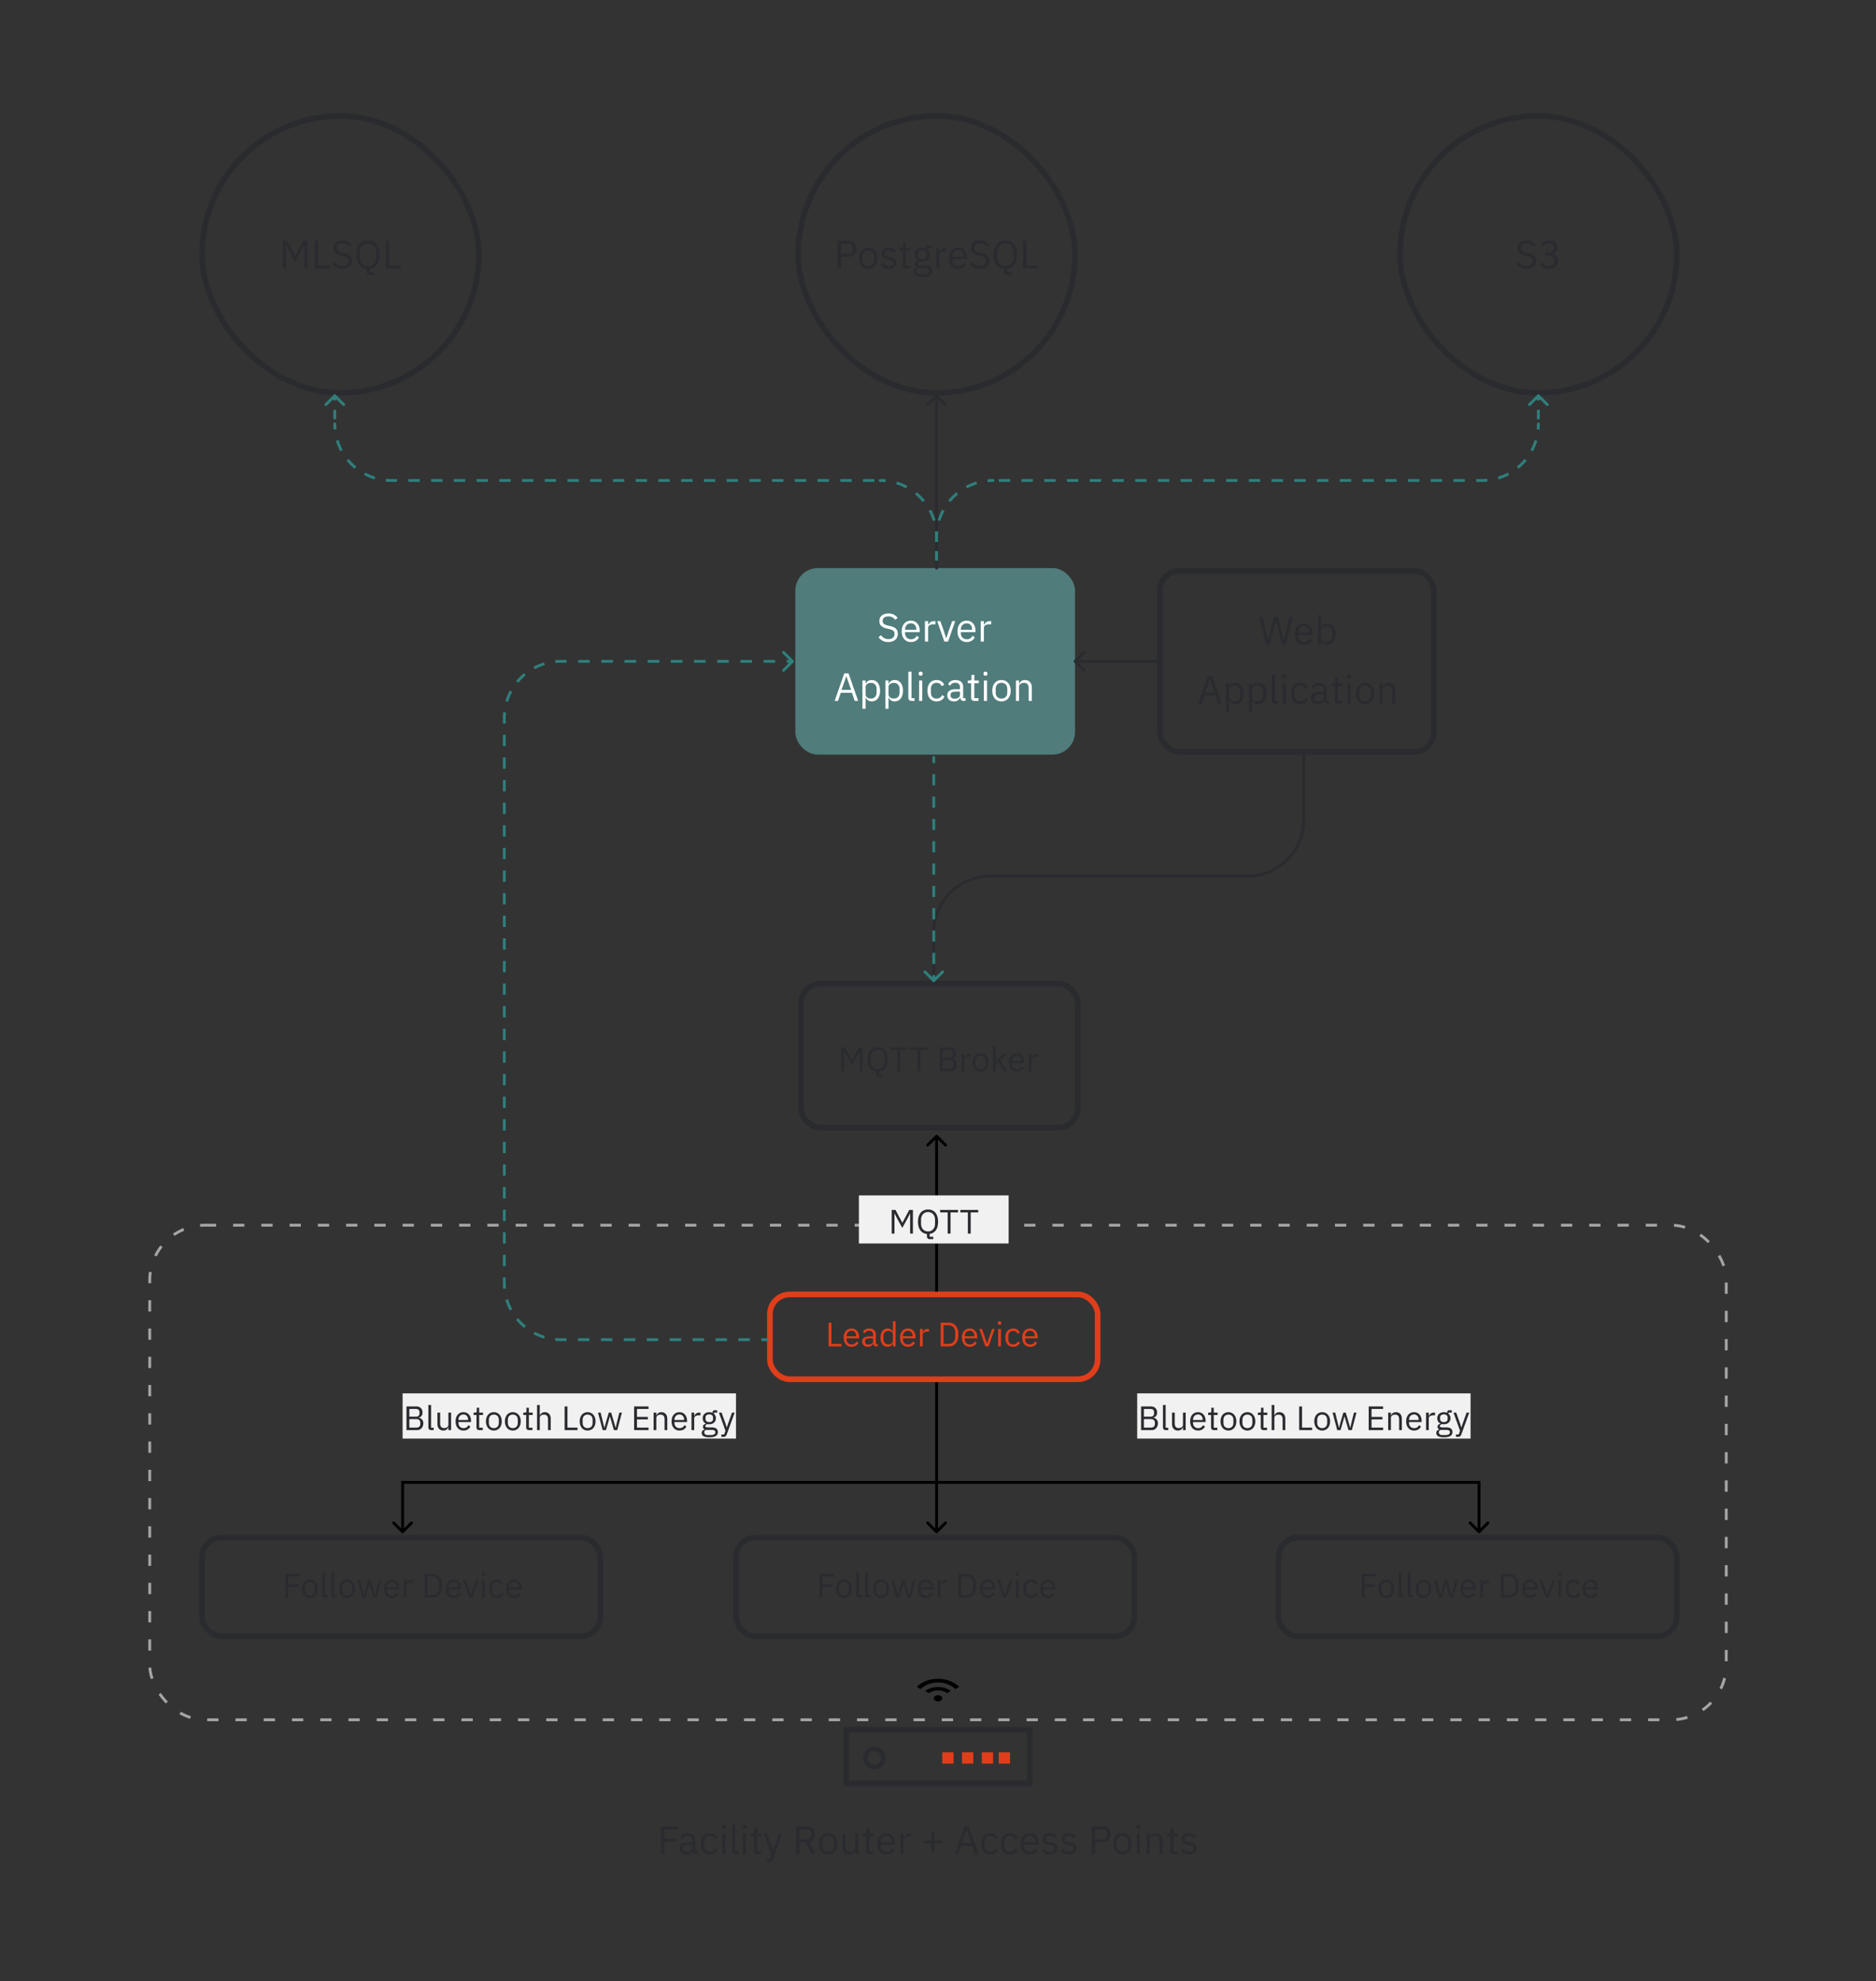 <svg xmlns="http://www.w3.org/2000/svg" width="664" height="701" fill="none"><rect width="100%" height="100%" fill="#333333" stroke="none"/><rect width="97" height="64" x="410.5" y="202" stroke="#2A2B2F" stroke-width="2" rx="7"/><path fill="#2A2B2F" d="m448.029 228-2.38-9.772h1.246l1.05 4.704.812 3.654h.028l.91-3.654 1.232-4.704h1.344l1.19 4.704.91 3.64h.042l.84-3.64 1.106-4.704h1.204L455.057 228h-1.302l-1.274-4.872-.896-3.584h-.028l-.924 3.584-1.302 4.872zm13.51.168q-.742 0-1.344-.266a3 3 0 0 1-1.022-.756 3.8 3.8 0 0 1-.658-1.19 5.1 5.1 0 0 1-.224-1.568q0-.853.224-1.554.238-.7.658-1.19.434-.504 1.022-.77a3.3 3.3 0 0 1 1.344-.266q.727 0 1.302.266.574.266.98.742.406.462.616 1.106.224.644.224 1.414v.532h-5.194v.336q0 .462.14.868.155.392.42.686.28.294.672.462.406.168.91.168.686 0 1.19-.322.518-.323.798-.924l.798.574a2.8 2.8 0 0 1-1.092 1.204q-.743.448-1.764.448m0-6.622q-.462 0-.84.168a1.9 1.9 0 0 0-.658.448 2.348 2.348 0 0 0-.574 1.568v.098h3.99v-.154q0-.966-.532-1.54-.517-.588-1.386-.588m4.968-3.906h1.12v4.312h.056q.28-.685.812-1.008.546-.336 1.302-.336.672 0 1.218.266t.924.756q.392.49.588 1.19.21.7.21 1.568t-.21 1.568a3.3 3.3 0 0 1-.588 1.19q-.378.49-.924.756t-1.218.266q-1.47 0-2.114-1.344h-.056V228h-1.12zm2.982 9.52q.951 0 1.498-.588.546-.602.546-1.568v-1.232q0-.966-.546-1.554-.546-.602-1.498-.602-.378 0-.728.112-.336.098-.588.28a1.4 1.4 0 0 0-.406.448q-.14.252-.14.546v2.688q0 .35.14.63.153.266.406.462.252.182.588.28.35.098.728.098M431.202 249l-.98-2.884h-3.948l-.98 2.884h-1.19l3.416-9.772h1.498l3.416 9.772zm-2.926-8.68h-.07l-1.652 4.76h3.374zm5.664 1.456h1.12v1.176h.056q.28-.685.812-1.008.546-.336 1.302-.336.672 0 1.218.266t.924.756q.393.49.588 1.19.21.7.21 1.568t-.21 1.568q-.195.7-.588 1.19-.378.49-.924.756t-1.218.266q-1.47 0-2.114-1.344h-.056v3.976h-1.12zm2.982 6.384q.952 0 1.498-.588.546-.602.546-1.568v-1.232q0-.966-.546-1.554-.546-.602-1.498-.602-.377 0-.728.112-.336.098-.588.28a1.4 1.4 0 0 0-.406.448 1.1 1.1 0 0 0-.14.546v2.688q0 .35.14.63.154.266.406.462.252.182.588.28.35.098.728.098m5.139-6.384h1.12v1.176h.056q.28-.685.812-1.008.546-.336 1.302-.336.672 0 1.218.266t.924.756q.393.49.588 1.19.21.7.21 1.568t-.21 1.568q-.195.7-.588 1.19-.378.49-.924.756t-1.218.266q-1.47 0-2.114-1.344h-.056v3.976h-1.12zm2.982 6.384q.952 0 1.498-.588.546-.602.546-1.568v-1.232q0-.966-.546-1.554-.546-.602-1.498-.602-.378 0-.728.112-.336.098-.588.28a1.4 1.4 0 0 0-.406.448 1.1 1.1 0 0 0-.14.546v2.688q0 .35.14.63.154.266.406.462.252.182.588.28.35.098.728.098m6.33.84q-.588 0-.896-.322-.294-.336-.294-.84v-9.198h1.12v9.38h1.064v.98zm3.184-8.918q-.364 0-.532-.168a.7.7 0 0 1-.154-.462v-.182q0-.28.154-.448.168-.182.532-.182t.518.182a.6.6 0 0 1 .168.448v.182a.65.65 0 0 1-.168.462q-.154.168-.518.168m-.56 1.694h1.12V249h-1.12zm6.188 7.392a3.3 3.3 0 0 1-1.358-.266 2.8 2.8 0 0 1-1.022-.756 3.5 3.5 0 0 1-.63-1.19 5.5 5.5 0 0 1-.21-1.568q0-.868.21-1.568.223-.7.63-1.19.42-.49 1.022-.756a3.3 3.3 0 0 1 1.358-.266q1.079 0 1.722.476.658.462.98 1.218l-.938.476a1.7 1.7 0 0 0-.644-.868q-.448-.308-1.12-.308-.504 0-.882.168a1.6 1.6 0 0 0-.63.448 1.8 1.8 0 0 0-.378.686 2.8 2.8 0 0 0-.126.868v1.232q0 .952.504 1.568.518.602 1.512.602 1.358 0 1.96-1.26l.812.546a2.85 2.85 0 0 1-1.05 1.246q-.685.462-1.722.462m9.603-.168q-.63 0-.91-.336a1.7 1.7 0 0 1-.336-.84h-.07q-.238.672-.784 1.008t-1.302.336q-1.148 0-1.792-.588-.63-.588-.63-1.596 0-1.022.742-1.568.756-.546 2.338-.546h1.428v-.714q0-.77-.42-1.176t-1.288-.406q-.658 0-1.106.294a2.45 2.45 0 0 0-.728.784l-.672-.63q.294-.588.938-.994.644-.42 1.624-.42 1.316 0 2.044.644t.728 1.792v3.976h.826v.98zm-3.22-.784q.42 0 .77-.098a1.9 1.9 0 0 0 .602-.28q.252-.181.392-.42.14-.238.14-.518v-1.19h-1.484q-.966 0-1.414.28a.91.91 0 0 0-.434.812v.294q0 .532.378.826.392.294 1.05.294m7.044.784q-.588 0-.896-.322-.294-.336-.294-.868v-5.054h-1.19v-.98h.672q.364 0 .49-.14.14-.154.14-.518v-1.344h1.008v2.002h1.582v.98h-1.582v5.264h1.47v.98zm3.873-8.918q-.364 0-.532-.168a.7.7 0 0 1-.154-.462v-.182q0-.28.154-.448.168-.182.532-.182.363 0 .518.182a.6.6 0 0 1 .168.448v.182a.65.65 0 0 1-.168.462q-.155.168-.518.168m-.56 1.694h1.12V249h-1.12zm6.23 7.392q-.729 0-1.33-.266a2.96 2.96 0 0 1-1.036-.756q-.42-.504-.658-1.19a4.8 4.8 0 0 1-.238-1.568q0-.853.238-1.554a3.6 3.6 0 0 1 .658-1.19 2.9 2.9 0 0 1 1.036-.77 3.3 3.3 0 0 1 1.33-.266q.728 0 1.316.266.601.266 1.036.77.433.49.672 1.19.238.7.238 1.554a4.9 4.9 0 0 1-.238 1.568 3.6 3.6 0 0 1-.672 1.19q-.435.49-1.036.756a3.2 3.2 0 0 1-1.316.266m0-.994q.91 0 1.484-.56t.574-1.708v-1.036q0-1.148-.574-1.708-.575-.56-1.484-.56-.91 0-1.484.56t-.574 1.708v1.036q0 1.148.574 1.708.573.56 1.484.56m5.104.826v-7.224h1.12v1.176h.056q.265-.616.742-.98.489-.364 1.302-.364 1.119 0 1.764.728.657.714.658 2.03V249h-1.12v-4.438q0-1.946-1.638-1.946-.337 0-.658.084-.308.084-.56.252a1.3 1.3 0 0 0-.406.434q-.14.252-.14.602V249z"/><rect width="97" height="64" x="282.5" y="202" fill="#507C7B" stroke="#507C7B" stroke-width="2" rx="7"/><path fill="#fff" d="M314.413 227.168q-1.19 0-2.03-.448a4.4 4.4 0 0 1-1.428-1.26l.868-.728q.519.685 1.148 1.05.63.35 1.484.35 1.05 0 1.596-.504.56-.504.56-1.344 0-.7-.42-1.078t-1.386-.602l-.798-.182q-1.344-.308-2.058-.924-.7-.63-.7-1.764 0-.644.238-1.148a2.34 2.34 0 0 1 .658-.84q.435-.336 1.022-.504.603-.182 1.316-.182 1.107 0 1.89.406.798.406 1.344 1.19l-.882.644a3 3 0 0 0-.98-.882q-.573-.322-1.428-.322-.938 0-1.484.406-.531.392-.532 1.19 0 .7.448 1.064.462.35 1.386.56l.798.182q1.443.322 2.086.98.644.658.644 1.75 0 .672-.238 1.218a2.4 2.4 0 0 1-.658.924 3.1 3.1 0 0 1-1.064.588q-.615.21-1.4.21m7.995 0q-.742 0-1.344-.266a3 3 0 0 1-1.022-.756 3.8 3.8 0 0 1-.658-1.19 5.1 5.1 0 0 1-.224-1.568q0-.853.224-1.554.238-.7.658-1.19.434-.504 1.022-.77a3.3 3.3 0 0 1 1.344-.266q.727 0 1.302.266.574.266.98.742.406.462.616 1.106.224.644.224 1.414v.532h-5.194v.336q0 .462.14.868.154.392.42.686.28.294.672.462.406.168.91.168.686 0 1.19-.322.518-.323.798-.924l.798.574a2.8 2.8 0 0 1-1.092 1.204q-.743.448-1.764.448m0-6.622q-.462 0-.84.168a1.9 1.9 0 0 0-.658.448 2.348 2.348 0 0 0-.574 1.568v.098h3.99v-.154q0-.966-.532-1.54-.518-.588-1.386-.588m4.968 6.454v-7.224h1.12v1.33h.07q.195-.517.7-.924.504-.406 1.386-.406h.434v1.12h-.658q-.91 0-1.428.35-.504.336-.504.854v4.9zm6.873 0-2.534-7.224h1.12l1.26 3.584.784 2.464h.07l.784-2.464 1.288-3.584h1.078L335.551 227zm7.901.168a3.3 3.3 0 0 1-1.344-.266 3 3 0 0 1-1.022-.756 3.8 3.8 0 0 1-.658-1.19 5.1 5.1 0 0 1-.224-1.568q0-.853.224-1.554.238-.7.658-1.19.434-.504 1.022-.77a3.3 3.3 0 0 1 1.344-.266q.729 0 1.302.266.575.266.98.742.406.462.616 1.106.225.644.224 1.414v.532h-5.194v.336q0 .462.14.868.155.392.42.686.28.294.672.462.406.168.91.168.686 0 1.19-.322.519-.323.798-.924l.798.574a2.8 2.8 0 0 1-1.092 1.204q-.741.448-1.764.448m0-6.622q-.462 0-.84.168a1.9 1.9 0 0 0-.658.448 2.2 2.2 0 0 0-.42.7 2.4 2.4 0 0 0-.154.868v.098h3.99v-.154q0-.966-.532-1.54-.518-.588-1.386-.588m4.968 6.454v-7.224h1.12v1.33h.07q.195-.517.7-.924.504-.406 1.386-.406h.434v1.12h-.658q-.91 0-1.428.35-.504.336-.504.854v4.9zm-44.602 21-.98-2.884h-3.948l-.98 2.884h-1.19l3.416-9.772h1.498l3.416 9.772zm-2.926-8.68h-.07l-1.652 4.76h3.374zm5.665 1.456h1.12v1.176h.056q.28-.685.812-1.008.546-.336 1.302-.336.672 0 1.218.266t.924.756q.391.49.588 1.19.21.7.21 1.568t-.21 1.568a3.3 3.3 0 0 1-.588 1.19q-.378.49-.924.756t-1.218.266q-1.47 0-2.114-1.344h-.056v3.976h-1.12zm2.982 6.384q.951 0 1.498-.588.546-.602.546-1.568v-1.232q0-.966-.546-1.554-.547-.602-1.498-.602-.378 0-.728.112-.336.098-.588.28a1.4 1.4 0 0 0-.406.448q-.14.252-.14.546v2.688q0 .35.14.63.154.266.406.462.252.182.588.28.35.098.728.098m5.139-6.384h1.12v1.176h.056q.28-.685.812-1.008.546-.336 1.302-.336.672 0 1.218.266t.924.756q.392.49.588 1.19.21.7.21 1.568t-.21 1.568a3.3 3.3 0 0 1-.588 1.19q-.378.49-.924.756t-1.218.266q-1.47 0-2.114-1.344h-.056v3.976h-1.12zm2.982 6.384q.952 0 1.498-.588.546-.602.546-1.568v-1.232q0-.966-.546-1.554-.546-.602-1.498-.602-.378 0-.728.112-.336.098-.588.28a1.4 1.4 0 0 0-.406.448q-.14.252-.14.546v2.688q0 .35.14.63.153.266.406.462.252.182.588.28.35.098.728.098m6.329.84q-.588 0-.896-.322-.294-.336-.294-.84v-9.198h1.12v9.38h1.064v.98zm3.184-8.918q-.364 0-.532-.168a.7.7 0 0 1-.154-.462v-.182q0-.28.154-.448.168-.182.532-.182t.518.182a.6.6 0 0 1 .168.448v.182a.65.65 0 0 1-.168.462q-.154.168-.518.168m-.56 1.694h1.12V248h-1.12zm6.188 7.392a3.3 3.3 0 0 1-1.358-.266 2.8 2.8 0 0 1-1.022-.756 3.5 3.5 0 0 1-.63-1.19 5.5 5.5 0 0 1-.21-1.568q0-.868.21-1.568.224-.7.63-1.19.42-.49 1.022-.756a3.3 3.3 0 0 1 1.358-.266q1.078 0 1.722.476.658.462.98 1.218l-.938.476a1.7 1.7 0 0 0-.644-.868q-.448-.308-1.12-.308-.504 0-.882.168a1.6 1.6 0 0 0-.63.448 1.8 1.8 0 0 0-.378.686 2.8 2.8 0 0 0-.126.868v1.232q0 .952.504 1.568.517.602 1.512.602 1.358 0 1.96-1.26l.812.546a2.85 2.85 0 0 1-1.05 1.246q-.686.462-1.722.462m9.603-.168q-.63 0-.91-.336a1.7 1.7 0 0 1-.336-.84h-.07q-.238.672-.784 1.008t-1.302.336q-1.148 0-1.792-.588-.63-.588-.63-1.596 0-1.022.742-1.568.756-.546 2.338-.546h1.428v-.714q0-.77-.42-1.176t-1.288-.406q-.658 0-1.106.294a2.45 2.45 0 0 0-.728.784l-.672-.63q.294-.588.938-.994.644-.42 1.624-.42 1.316 0 2.044.644t.728 1.792v3.976h.826v.98zm-3.22-.784q.42 0 .77-.098a1.9 1.9 0 0 0 .602-.28q.252-.181.392-.42.14-.238.14-.518v-1.19h-1.484q-.966 0-1.414.28a.91.91 0 0 0-.434.812v.294q0 .532.378.826.391.294 1.05.294m7.045.784q-.588 0-.896-.322-.294-.336-.294-.868v-5.054h-1.19v-.98h.672q.363 0 .49-.14.14-.154.14-.518v-1.344h1.008v2.002h1.582v.98h-1.582v5.264h1.47v.98zm3.872-8.918q-.364 0-.532-.168a.7.7 0 0 1-.154-.462v-.182q0-.28.154-.448.168-.182.532-.182t.518.182a.6.6 0 0 1 .168.448v.182a.65.65 0 0 1-.168.462q-.154.168-.518.168m-.56 1.694h1.12V248h-1.12zm6.23 7.392a3.3 3.3 0 0 1-1.33-.266 3 3 0 0 1-1.036-.756 3.8 3.8 0 0 1-.658-1.19 4.8 4.8 0 0 1-.238-1.568q0-.853.238-1.554.238-.7.658-1.19a2.9 2.9 0 0 1 1.036-.77 3.3 3.3 0 0 1 1.33-.266q.728 0 1.316.266.602.266 1.036.77.433.49.672 1.19.238.7.238 1.554 0 .868-.238 1.568a3.6 3.6 0 0 1-.672 1.19 3 3 0 0 1-1.036.756 3.2 3.2 0 0 1-1.316.266m0-.994q.91 0 1.484-.56t.574-1.708v-1.036q0-1.148-.574-1.708t-1.484-.56-1.484.56-.574 1.708v1.036q0 1.148.574 1.708t1.484.56m5.104.826v-7.224h1.12v1.176h.056q.266-.616.742-.98.49-.364 1.302-.364 1.12 0 1.764.728.658.714.658 2.03V248h-1.12v-4.438q0-1.946-1.638-1.946-.336 0-.658.084a1.9 1.9 0 0 0-.56.252 1.3 1.3 0 0 0-.406.434q-.14.252-.14.602V248z"/><path fill="#F1F1F1" d="M142.5 493h118v16h-118z"/><path fill="#2A2B2F" d="M143.876 497.624h3.444q1.044 0 1.632.588.6.588.6 1.572 0 .468-.132.792t-.336.54q-.204.204-.444.312a2.3 2.3 0 0 1-.444.132v.072q.228.012.504.12.288.108.54.348.252.228.42.6.18.36.18.876t-.168.96a2.3 2.3 0 0 1-.444.768q-.288.324-.684.516-.396.18-.864.18h-3.804zm1.008 7.488h2.484q.648 0 1.02-.324.372-.336.372-.972v-.408q0-.636-.372-.96-.372-.336-1.02-.336h-2.484zm0-3.864h2.316q.6 0 .936-.3t.336-.864v-.408q0-.564-.336-.864t-.936-.3h-2.316zM152.64 506q-.504 0-.768-.276a1.05 1.05 0 0 1-.252-.72v-7.884h.96v8.04h.912v.84zm6.065-1.008h-.048a3 3 0 0 1-.24.432q-.132.204-.336.372-.204.156-.492.252a2.1 2.1 0 0 1-.672.096q-.96 0-1.524-.612-.564-.624-.564-1.752v-3.972h.96v3.804q0 1.668 1.416 1.668.288 0 .552-.072.276-.072.48-.216a1.03 1.03 0 0 0 .468-.9v-4.284h.96V506h-.96zm5.332 1.152a2.8 2.8 0 0 1-1.152-.228 2.6 2.6 0 0 1-.876-.648 3.2 3.2 0 0 1-.564-1.02 4.4 4.4 0 0 1-.192-1.344q0-.732.192-1.332.204-.6.564-1.02.372-.432.876-.66a2.8 2.8 0 0 1 1.152-.228q.624 0 1.116.228t.84.636q.348.396.528.948.192.552.192 1.212v.456h-4.452v.288q0 .396.12.744.132.336.36.588.24.252.576.396.348.144.78.144.588 0 1.02-.276.444-.276.684-.792l.684.492q-.3.636-.936 1.032-.636.384-1.512.384m0-5.676q-.396 0-.72.144a1.6 1.6 0 0 0-.564.384 2.019 2.019 0 0 0-.492 1.344v.084h3.42v-.132q0-.828-.456-1.32-.444-.504-1.188-.504m5.626 5.532q-.504 0-.768-.276-.252-.288-.252-.744v-4.332h-1.02v-.84h.576q.312 0 .42-.12.12-.132.12-.444v-1.152h.864v1.716h1.356v.84h-1.356v4.512h1.26v.84zm5.133.144a2.8 2.8 0 0 1-1.14-.228 2.55 2.55 0 0 1-.888-.648 3.2 3.2 0 0 1-.564-1.02 4.2 4.2 0 0 1-.204-1.344q0-.732.204-1.332t.564-1.02q.372-.432.888-.66a2.8 2.8 0 0 1 1.14-.228q.624 0 1.128.228.516.228.888.66.372.42.576 1.02t.204 1.332q0 .744-.204 1.344a3.1 3.1 0 0 1-.576 1.02q-.372.42-.888.648a2.7 2.7 0 0 1-1.128.228m0-.852q.78 0 1.272-.48t.492-1.464v-.888q0-.984-.492-1.464t-1.272-.48-1.272.48-.492 1.464v.888q0 .984.492 1.464t1.272.48m6.714.852a2.8 2.8 0 0 1-1.14-.228 2.55 2.55 0 0 1-.888-.648 3.2 3.2 0 0 1-.564-1.02 4.2 4.2 0 0 1-.204-1.344q0-.732.204-1.332t.564-1.02q.372-.432.888-.66a2.8 2.8 0 0 1 1.14-.228q.624 0 1.128.228.516.228.888.66.372.42.576 1.02t.204 1.332q0 .744-.204 1.344a3.1 3.1 0 0 1-.576 1.02q-.372.42-.888.648a2.7 2.7 0 0 1-1.128.228m0-.852q.78 0 1.272-.48t.492-1.464v-.888q0-.984-.492-1.464t-1.272-.48-1.272.48-.492 1.464v.888q0 .984.492 1.464t1.272.48m5.743.708q-.504 0-.768-.276-.252-.288-.252-.744v-4.332h-1.02v-.84h.576q.312 0 .42-.12.12-.132.12-.444v-1.152h.864v1.716h1.356v.84h-1.356v4.512h1.26v.84zm2.839-8.88h.96v3.696h.048q.228-.528.636-.84.42-.312 1.116-.312.96 0 1.512.624.564.612.564 1.74V506h-.96v-3.804q0-1.668-1.404-1.668-.288 0-.564.072-.264.072-.48.216t-.348.372q-.12.216-.12.516V506h-.96zm9.753 8.88v-8.376h1.008v7.488h3.564V506zm8.138.144a2.8 2.8 0 0 1-1.14-.228 2.55 2.55 0 0 1-.888-.648 3.2 3.2 0 0 1-.564-1.02 4.2 4.2 0 0 1-.204-1.344q0-.732.204-1.332t.564-1.02q.372-.432.888-.66a2.8 2.8 0 0 1 1.14-.228q.624 0 1.128.228.516.228.888.66.372.42.576 1.02t.204 1.332q0 .744-.204 1.344a3.1 3.1 0 0 1-.576 1.02q-.372.42-.888.648a2.7 2.7 0 0 1-1.128.228m0-.852q.78 0 1.272-.48t.492-1.464v-.888q0-.984-.492-1.464t-1.272-.48-1.272.48-.492 1.464v.888q0 .984.492 1.464t1.272.48m3.668-5.484h.936l.66 2.676.66 2.712h.024l.756-2.712.78-2.676h.852l.804 2.676.768 2.712h.024l.636-2.712.672-2.676h.9L218.479 506h-1.188l-.864-2.976-.54-1.884h-.024l-.528 1.884-.864 2.976h-1.164zM224.442 506v-8.376h5.112v.888h-4.104v2.808h3.864v.888h-3.864v2.904h4.104V506zm6.9 0v-6.192h.96v1.008h.048q.228-.528.636-.84.42-.312 1.116-.312.96 0 1.512.624.564.612.564 1.74V506h-.96v-3.804q0-1.668-1.404-1.668-.288 0-.564.072-.264.072-.48.216t-.348.372q-.12.216-.12.516V506zm9.149.144a2.8 2.8 0 0 1-1.152-.228 2.6 2.6 0 0 1-.876-.648 3.2 3.2 0 0 1-.564-1.02 4.4 4.4 0 0 1-.192-1.344q0-.732.192-1.332.204-.6.564-1.02.372-.432.876-.66a2.8 2.8 0 0 1 1.152-.228q.624 0 1.116.228t.84.636q.348.396.528.948.192.552.192 1.212v.456h-4.452v.288q0 .396.12.744.132.336.36.588.24.252.576.396.348.144.78.144.588 0 1.02-.276.444-.276.684-.792l.684.492q-.3.636-.936 1.032-.636.384-1.512.384m0-5.676q-.396 0-.72.144a1.6 1.6 0 0 0-.564.384 2.019 2.019 0 0 0-.492 1.344v.084h3.42v-.132q0-.828-.456-1.32-.444-.504-1.188-.504m4.258 5.532v-6.192h.96v1.14h.06a1.87 1.87 0 0 1 .6-.792q.432-.348 1.188-.348h.372v.96h-.564q-.78 0-1.224.3-.432.288-.432.732v4.2zm9.345.684q0 .96-.756 1.404-.744.456-2.244.456-1.452 0-2.088-.396t-.636-1.128q0-.504.264-.792.264-.276.72-.408v-.132q-.552-.264-.552-.864 0-.468.3-.708.3-.252.768-.372v-.048a2.04 2.04 0 0 1-.864-.756q-.3-.492-.3-1.14 0-.468.168-.864t.468-.672a2.2 2.2 0 0 1 .732-.444 2.8 2.8 0 0 1 .96-.156q.66 0 1.176.24v-.108q0-.36.168-.588.168-.24.552-.24h.924v.84h-1.176v.396q.336.288.516.696.192.396.192.9 0 .468-.168.864a2 2 0 0 1-.48.684q-.3.276-.732.432a3.053 3.053 0 0 1-1.56.096q-.312.084-.564.252a.5.5 0 0 0-.252.444q0 .276.264.372t.684.096h1.32q1.152 0 1.668.444.528.432.528 1.2m-.9.072a.73.73 0 0 0-.288-.6q-.276-.216-.996-.216h-2.064q-.576.264-.576.84 0 .408.3.696.312.288 1.044.288h.888q.804 0 1.248-.252a.82.82 0 0 0 .444-.756m-2.148-3.588q.612 0 .972-.288.36-.3.36-.912v-.336q0-.612-.36-.9-.36-.3-.972-.3t-.972.3q-.36.288-.36.9v.336q0 .612.36.912.36.288.972.288m8.042-3.36h.948l-2.772 7.632a3 3 0 0 1-.216.456.9.9 0 0 1-.264.3 1.1 1.1 0 0 1-.396.156q-.228.048-.564.048h-.492v-.84h.972l.468-1.32-2.316-6.432h.96l1.488 4.212.288 1.008h.06l.336-1.008z"/><path fill="#F1F1F1" d="M402.5 493h118v16h-118z"/><path fill="#2A2B2F" d="M403.876 497.624h3.444q1.044 0 1.632.588.6.588.6 1.572 0 .468-.132.792t-.336.54q-.204.204-.444.312a2.3 2.3 0 0 1-.444.132v.072q.228.012.504.12.288.108.54.348.252.228.42.6.18.36.18.876t-.168.96a2.3 2.3 0 0 1-.444.768q-.288.324-.684.516-.396.18-.864.18h-3.804zm1.008 7.488h2.484q.648 0 1.02-.324.372-.336.372-.972v-.408q0-.636-.372-.96-.372-.336-1.02-.336h-2.484zm0-3.864h2.316q.6 0 .936-.3t.336-.864v-.408q0-.564-.336-.864t-.936-.3h-2.316zM412.64 506q-.504 0-.768-.276a1.05 1.05 0 0 1-.252-.72v-7.884h.96v8.04h.912v.84zm6.065-1.008h-.048a3 3 0 0 1-.24.432q-.132.204-.336.372-.204.156-.492.252a2.1 2.1 0 0 1-.672.096q-.96 0-1.524-.612-.564-.624-.564-1.752v-3.972h.96v3.804q0 1.668 1.416 1.668.288 0 .552-.072.276-.072.48-.216a1.03 1.03 0 0 0 .468-.9v-4.284h.96V506h-.96zm5.332 1.152a2.8 2.8 0 0 1-1.152-.228 2.6 2.6 0 0 1-.876-.648 3.2 3.2 0 0 1-.564-1.02 4.4 4.4 0 0 1-.192-1.344q0-.732.192-1.332.204-.6.564-1.02.372-.432.876-.66a2.8 2.8 0 0 1 1.152-.228q.624 0 1.116.228t.84.636q.348.396.528.948.192.552.192 1.212v.456h-4.452v.288q0 .396.12.744.132.336.36.588.24.252.576.396.348.144.78.144.588 0 1.02-.276.444-.276.684-.792l.684.492q-.3.636-.936 1.032-.636.384-1.512.384m0-5.676q-.396 0-.72.144a1.6 1.6 0 0 0-.564.384 2.019 2.019 0 0 0-.492 1.344v.084h3.42v-.132q0-.828-.456-1.32-.444-.504-1.188-.504m5.626 5.532q-.504 0-.768-.276-.252-.288-.252-.744v-4.332h-1.02v-.84h.576q.312 0 .42-.12.12-.132.12-.444v-1.152h.864v1.716h1.356v.84h-1.356v4.512h1.26v.84zm5.133.144a2.8 2.8 0 0 1-1.14-.228 2.55 2.55 0 0 1-.888-.648 3.2 3.2 0 0 1-.564-1.02 4.2 4.2 0 0 1-.204-1.344q0-.732.204-1.332t.564-1.02q.372-.432.888-.66a2.8 2.8 0 0 1 1.14-.228q.624 0 1.128.228.516.228.888.66.372.42.576 1.02t.204 1.332q0 .744-.204 1.344a3.1 3.1 0 0 1-.576 1.02q-.372.42-.888.648a2.7 2.7 0 0 1-1.128.228m0-.852q.78 0 1.272-.48t.492-1.464v-.888q0-.984-.492-1.464t-1.272-.48-1.272.48-.492 1.464v.888q0 .984.492 1.464t1.272.48m6.714.852a2.8 2.8 0 0 1-1.14-.228 2.55 2.55 0 0 1-.888-.648 3.2 3.2 0 0 1-.564-1.02 4.2 4.2 0 0 1-.204-1.344q0-.732.204-1.332t.564-1.02q.372-.432.888-.66a2.8 2.8 0 0 1 1.14-.228q.624 0 1.128.228.516.228.888.66.372.42.576 1.02t.204 1.332q0 .744-.204 1.344a3.1 3.1 0 0 1-.576 1.02q-.372.42-.888.648a2.7 2.7 0 0 1-1.128.228m0-.852q.78 0 1.272-.48t.492-1.464v-.888q0-.984-.492-1.464t-1.272-.48-1.272.48-.492 1.464v.888q0 .984.492 1.464t1.272.48m5.743.708q-.504 0-.768-.276-.252-.288-.252-.744v-4.332h-1.02v-.84h.576q.312 0 .42-.12.12-.132.12-.444v-1.152h.864v1.716h1.356v.84h-1.356v4.512h1.26v.84zm2.839-8.88h.96v3.696h.048q.228-.528.636-.84.42-.312 1.116-.312.96 0 1.512.624.564.612.564 1.74V506h-.96v-3.804q0-1.668-1.404-1.668-.288 0-.564.072-.264.072-.48.216t-.348.372q-.12.216-.12.516V506h-.96zm9.753 8.88v-8.376h1.008v7.488h3.564V506zm8.138.144a2.8 2.8 0 0 1-1.14-.228 2.55 2.55 0 0 1-.888-.648 3.2 3.2 0 0 1-.564-1.02 4.2 4.2 0 0 1-.204-1.344q0-.732.204-1.332t.564-1.02q.372-.432.888-.66a2.8 2.8 0 0 1 1.14-.228q.624 0 1.128.228.516.228.888.66.372.42.576 1.02t.204 1.332q0 .744-.204 1.344a3.1 3.1 0 0 1-.576 1.02q-.372.42-.888.648a2.7 2.7 0 0 1-1.128.228m0-.852q.78 0 1.272-.48t.492-1.464v-.888q0-.984-.492-1.464t-1.272-.48-1.272.48-.492 1.464v.888q0 .984.492 1.464t1.272.48m3.668-5.484h.936l.66 2.676.66 2.712h.024l.756-2.712.78-2.676h.852l.804 2.676.768 2.712h.024l.636-2.712.672-2.676h.9L478.479 506h-1.188l-.864-2.976-.54-1.884h-.024l-.528 1.884-.864 2.976h-1.164zM484.442 506v-8.376h5.112v.888h-4.104v2.808h3.864v.888h-3.864v2.904h4.104V506zm6.9 0v-6.192h.96v1.008h.048q.228-.528.636-.84.42-.312 1.116-.312.96 0 1.512.624.564.612.564 1.74V506h-.96v-3.804q0-1.668-1.404-1.668-.288 0-.564.072-.264.072-.48.216t-.348.372q-.12.216-.12.516V506zm9.149.144a2.8 2.8 0 0 1-1.152-.228 2.6 2.6 0 0 1-.876-.648 3.2 3.2 0 0 1-.564-1.02 4.4 4.4 0 0 1-.192-1.344q0-.732.192-1.332.204-.6.564-1.02.372-.432.876-.66a2.8 2.8 0 0 1 1.152-.228q.624 0 1.116.228t.84.636q.348.396.528.948.192.552.192 1.212v.456h-4.452v.288q0 .396.12.744.132.336.36.588.24.252.576.396.348.144.78.144.588 0 1.02-.276.444-.276.684-.792l.684.492q-.3.636-.936 1.032-.636.384-1.512.384m0-5.676q-.396 0-.72.144a1.6 1.6 0 0 0-.564.384 2.019 2.019 0 0 0-.492 1.344v.084h3.42v-.132q0-.828-.456-1.32-.444-.504-1.188-.504m4.258 5.532v-6.192h.96v1.14h.06a1.87 1.87 0 0 1 .6-.792q.432-.348 1.188-.348h.372v.96h-.564q-.78 0-1.224.3-.432.288-.432.732v4.2zm9.345.684q0 .96-.756 1.404-.744.456-2.244.456-1.452 0-2.088-.396t-.636-1.128q0-.504.264-.792.264-.276.72-.408v-.132q-.552-.264-.552-.864 0-.468.3-.708.3-.252.768-.372v-.048a2.04 2.04 0 0 1-.864-.756q-.3-.492-.3-1.14 0-.468.168-.864t.468-.672a2.2 2.2 0 0 1 .732-.444 2.8 2.8 0 0 1 .96-.156q.66 0 1.176.24v-.108q0-.36.168-.588.168-.24.552-.24h.924v.84h-1.176v.396q.336.288.516.696.192.396.192.9 0 .468-.168.864a2 2 0 0 1-.48.684q-.3.276-.732.432a3.053 3.053 0 0 1-1.56.096q-.312.084-.564.252a.5.5 0 0 0-.252.444q0 .276.264.372t.684.096h1.32q1.152 0 1.668.444.528.432.528 1.2m-.9.072a.73.73 0 0 0-.288-.6q-.276-.216-.996-.216h-2.064q-.576.264-.576.84 0 .408.3.696.312.288 1.044.288h.888q.804 0 1.248-.252a.82.82 0 0 0 .444-.756m-2.148-3.588q.612 0 .972-.288.36-.3.36-.912v-.336q0-.612-.36-.9-.36-.3-.972-.3t-.972.3q-.36.288-.36.9v.336q0 .612.36.912.36.288.972.288m8.042-3.36h.948l-2.772 7.632a3 3 0 0 1-.216.456.9.9 0 0 1-.264.3 1.1 1.1 0 0 1-.396.156q-.228.048-.564.048h-.492v-.84h.972l.468-1.32-2.316-6.432h.96l1.488 4.212.288 1.008h.06l.336-1.008z"/><rect width="141.01" height="35" x="71.5" y="544" stroke="#2A2B2F" stroke-width="2" rx="7"/><path fill="#2A2B2F" d="M101.036 565.25v-8.376h4.992v.888h-3.984v2.808h3.636v.888h-3.636v3.792zm8.643.144a2.8 2.8 0 0 1-1.14-.228 2.55 2.55 0 0 1-.888-.648 3.2 3.2 0 0 1-.564-1.02 4.2 4.2 0 0 1-.204-1.344q0-.732.204-1.332t.564-1.02q.372-.432.888-.66a2.8 2.8 0 0 1 1.14-.228q.624 0 1.128.228.516.228.888.66.372.42.576 1.02t.204 1.332q0 .744-.204 1.344a3.1 3.1 0 0 1-.576 1.02q-.372.42-.888.648a2.7 2.7 0 0 1-1.128.228m0-.852q.78 0 1.272-.48t.492-1.464v-.888q0-.984-.492-1.464t-1.272-.48-1.272.48-.492 1.464v.888q0 .984.492 1.464t1.272.48m5.394.708q-.504 0-.768-.276a1.05 1.05 0 0 1-.252-.72v-7.884h.96v8.04h.912v.84zm3.211 0q-.504 0-.768-.276a1.05 1.05 0 0 1-.252-.72v-7.884h.96v8.04h.912v.84zm4.59.144a2.8 2.8 0 0 1-1.14-.228 2.55 2.55 0 0 1-.888-.648 3.2 3.2 0 0 1-.564-1.02 4.2 4.2 0 0 1-.204-1.344q0-.732.204-1.332t.564-1.02q.372-.432.888-.66a2.8 2.8 0 0 1 1.14-.228q.624 0 1.128.228.516.228.888.66.372.42.576 1.02t.204 1.332q0 .744-.204 1.344a3.1 3.1 0 0 1-.576 1.02q-.372.42-.888.648a2.7 2.7 0 0 1-1.128.228m0-.852q.78 0 1.272-.48t.492-1.464v-.888q0-.984-.492-1.464t-1.272-.48-1.272.48-.492 1.464v.888q0 .984.492 1.464t1.272.48m3.668-5.484h.936l.66 2.676.66 2.712h.024l.756-2.712.78-2.676h.852l.804 2.676.768 2.712h.024l.636-2.712.672-2.676h.9l-1.644 6.192h-1.188l-.864-2.976-.54-1.884h-.024l-.528 1.884-.864 2.976h-1.164zm12.128 6.336a2.8 2.8 0 0 1-1.152-.228 2.6 2.6 0 0 1-.876-.648 3.2 3.2 0 0 1-.564-1.02 4.4 4.4 0 0 1-.192-1.344q0-.732.192-1.332.204-.6.564-1.02.372-.432.876-.66a2.8 2.8 0 0 1 1.152-.228q.624 0 1.116.228t.84.636q.348.396.528.948.192.552.192 1.212v.456h-4.452v.288q0 .396.12.744.132.336.36.588.24.252.576.396.348.144.78.144.588 0 1.02-.276.444-.276.684-.792l.684.492q-.3.636-.936 1.032-.636.384-1.512.384m0-5.676q-.396 0-.72.144a1.6 1.6 0 0 0-.564.384 2.019 2.019 0 0 0-.492 1.344v.084h3.42v-.132q0-.828-.456-1.32-.444-.504-1.188-.504m4.258 5.532v-6.192h.96v1.14h.06a1.87 1.87 0 0 1 .6-.792q.432-.348 1.188-.348h.372v.96h-.564q-.78 0-1.224.3-.432.288-.432.732v4.2zm7.339-8.376h2.808q.78 0 1.416.264t1.08.792q.456.516.696 1.308.24.78.24 1.824t-.24 1.836q-.24.78-.696 1.308a2.84 2.84 0 0 1-1.08.78 3.7 3.7 0 0 1-1.416.264h-2.808zm2.808 7.488q.516 0 .948-.168a2.1 2.1 0 0 0 .744-.516q.312-.336.48-.816.18-.492.18-1.116v-1.368q0-.624-.18-1.104a2.3 2.3 0 0 0-.48-.828 2 2 0 0 0-.744-.504 2.4 2.4 0 0 0-.948-.18h-1.8v6.6zm7.474 1.032a2.8 2.8 0 0 1-1.152-.228 2.6 2.6 0 0 1-.876-.648 3.2 3.2 0 0 1-.564-1.02 4.4 4.4 0 0 1-.192-1.344q0-.732.192-1.332.204-.6.564-1.02.372-.432.876-.66a2.8 2.8 0 0 1 1.152-.228q.624 0 1.116.228t.84.636q.348.396.528.948.192.552.192 1.212v.456h-4.452v.288q0 .396.12.744.132.336.36.588.24.252.576.396.348.144.78.144.588 0 1.02-.276.444-.276.684-.792l.684.492q-.3.636-.936 1.032-.636.384-1.512.384m0-5.676q-.396 0-.72.144a1.6 1.6 0 0 0-.564.384 2.019 2.019 0 0 0-.492 1.344v.084h3.42v-.132q0-.828-.456-1.32-.444-.504-1.188-.504m5.533 5.532-2.172-6.192h.96l1.08 3.072.672 2.112h.06l.672-2.112 1.104-3.072h.924l-2.184 6.192zm5.018-7.644q-.312 0-.456-.144a.6.6 0 0 1-.132-.396v-.156q0-.24.132-.384.144-.156.456-.156t.444.156a.52.52 0 0 1 .144.384v.156q0 .24-.144.396-.132.144-.444.144m-.48 1.452h.96v6.192h-.96zm5.304 6.336q-.648 0-1.164-.228a2.4 2.4 0 0 1-.876-.648 3 3 0 0 1-.54-1.02 4.7 4.7 0 0 1-.18-1.344q0-.744.18-1.344.192-.6.54-1.02.36-.42.876-.648a2.85 2.85 0 0 1 1.164-.228q.924 0 1.476.408.564.396.84 1.044l-.804.408a1.46 1.46 0 0 0-.552-.744q-.384-.264-.96-.264-.432 0-.756.144a1.4 1.4 0 0 0-.54.384q-.216.24-.324.588a2.4 2.4 0 0 0-.108.744v1.056q0 .816.432 1.344.444.516 1.296.516 1.164 0 1.68-1.08l.696.468q-.3.672-.9 1.068-.588.396-1.476.396m5.989 0a2.8 2.8 0 0 1-1.152-.228 2.6 2.6 0 0 1-.876-.648 3.2 3.2 0 0 1-.564-1.02 4.4 4.4 0 0 1-.192-1.344q0-.732.192-1.332.204-.6.564-1.02.372-.432.876-.66a2.8 2.8 0 0 1 1.152-.228q.624 0 1.116.228t.84.636q.348.396.528.948.192.552.192 1.212v.456h-4.452v.288q0 .396.12.744.132.336.36.588.24.252.576.396.348.144.78.144.588 0 1.02-.276.444-.276.684-.792l.684.492q-.3.636-.936 1.032-.636.384-1.512.384m0-5.676q-.396 0-.72.144a1.6 1.6 0 0 0-.564.384 2.019 2.019 0 0 0-.492 1.344v.084h3.42v-.132q0-.828-.456-1.32-.444-.504-1.188-.504"/><rect width="141.01" height="35" x="260.5" y="544" stroke="#2A2B2F" stroke-width="2" rx="7"/><path fill="#2A2B2F" d="M290.036 565.25v-8.376h4.992v.888h-3.984v2.808h3.636v.888h-3.636v3.792zm8.643.144a2.8 2.8 0 0 1-1.14-.228 2.55 2.55 0 0 1-.888-.648 3.2 3.2 0 0 1-.564-1.02 4.2 4.2 0 0 1-.204-1.344q0-.732.204-1.332t.564-1.02q.372-.432.888-.66a2.8 2.8 0 0 1 1.14-.228q.624 0 1.128.228.516.228.888.66.372.42.576 1.02t.204 1.332q0 .744-.204 1.344a3.1 3.1 0 0 1-.576 1.02q-.372.42-.888.648a2.7 2.7 0 0 1-1.128.228m0-.852q.78 0 1.272-.48t.492-1.464v-.888q0-.984-.492-1.464t-1.272-.48-1.272.48-.492 1.464v.888q0 .984.492 1.464t1.272.48m5.394.708q-.504 0-.768-.276a1.05 1.05 0 0 1-.252-.72v-7.884h.96v8.04h.912v.84zm3.211 0q-.504 0-.768-.276a1.05 1.05 0 0 1-.252-.72v-7.884h.96v8.04h.912v.84zm4.59.144a2.8 2.8 0 0 1-1.14-.228 2.55 2.55 0 0 1-.888-.648 3.2 3.2 0 0 1-.564-1.02 4.2 4.2 0 0 1-.204-1.344q0-.732.204-1.332t.564-1.02q.372-.432.888-.66a2.8 2.8 0 0 1 1.14-.228q.624 0 1.128.228.516.228.888.66.372.42.576 1.02t.204 1.332q0 .744-.204 1.344a3.1 3.1 0 0 1-.576 1.02q-.372.42-.888.648a2.7 2.7 0 0 1-1.128.228m0-.852q.78 0 1.272-.48t.492-1.464v-.888q0-.984-.492-1.464t-1.272-.48-1.272.48-.492 1.464v.888q0 .984.492 1.464t1.272.48m3.668-5.484h.936l.66 2.676.66 2.712h.024l.756-2.712.78-2.676h.852l.804 2.676.768 2.712h.024l.636-2.712.672-2.676h.9l-1.644 6.192h-1.188l-.864-2.976-.54-1.884h-.024l-.528 1.884-.864 2.976h-1.164zm12.128 6.336a2.8 2.8 0 0 1-1.152-.228 2.6 2.6 0 0 1-.876-.648 3.2 3.2 0 0 1-.564-1.02 4.4 4.4 0 0 1-.192-1.344q0-.732.192-1.332.204-.6.564-1.02.372-.432.876-.66a2.8 2.8 0 0 1 1.152-.228q.624 0 1.116.228t.84.636q.348.396.528.948.192.552.192 1.212v.456h-4.452v.288q0 .396.12.744.132.336.36.588.24.252.576.396.348.144.78.144.588 0 1.02-.276.444-.276.684-.792l.684.492q-.3.636-.936 1.032-.636.384-1.512.384m0-5.676q-.396 0-.72.144a1.6 1.6 0 0 0-.564.384 2.019 2.019 0 0 0-.492 1.344v.084h3.42v-.132q0-.828-.456-1.32-.444-.504-1.188-.504m4.258 5.532v-6.192h.96v1.14h.06a1.87 1.87 0 0 1 .6-.792q.432-.348 1.188-.348h.372v.96h-.564q-.78 0-1.224.3-.432.288-.432.732v4.2zm7.339-8.376h2.808q.78 0 1.416.264t1.08.792q.456.516.696 1.308.24.78.24 1.824t-.24 1.836q-.24.78-.696 1.308a2.84 2.84 0 0 1-1.08.78 3.7 3.7 0 0 1-1.416.264h-2.808zm2.808 7.488q.516 0 .948-.168a2.1 2.1 0 0 0 .744-.516q.312-.336.48-.816.18-.492.18-1.116v-1.368q0-.624-.18-1.104a2.3 2.3 0 0 0-.48-.828 2 2 0 0 0-.744-.504 2.4 2.4 0 0 0-.948-.18h-1.8v6.6zm7.474 1.032a2.8 2.8 0 0 1-1.152-.228 2.6 2.6 0 0 1-.876-.648 3.2 3.2 0 0 1-.564-1.02 4.4 4.4 0 0 1-.192-1.344q0-.732.192-1.332.204-.6.564-1.02.372-.432.876-.66a2.8 2.8 0 0 1 1.152-.228q.624 0 1.116.228t.84.636q.348.396.528.948.192.552.192 1.212v.456h-4.452v.288q0 .396.12.744.132.336.36.588.24.252.576.396.348.144.78.144.588 0 1.02-.276.444-.276.684-.792l.684.492q-.3.636-.936 1.032-.636.384-1.512.384m0-5.676q-.396 0-.72.144a1.6 1.6 0 0 0-.564.384 2.019 2.019 0 0 0-.492 1.344v.084h3.42v-.132q0-.828-.456-1.32-.444-.504-1.188-.504m5.533 5.532-2.172-6.192h.96l1.08 3.072.672 2.112h.06l.672-2.112 1.104-3.072h.924l-2.184 6.192zm5.018-7.644q-.312 0-.456-.144a.6.6 0 0 1-.132-.396v-.156q0-.24.132-.384.144-.156.456-.156t.444.156a.52.52 0 0 1 .144.384v.156q0 .24-.144.396-.132.144-.444.144m-.48 1.452h.96v6.192h-.96zm5.304 6.336q-.648 0-1.164-.228a2.4 2.4 0 0 1-.876-.648 3 3 0 0 1-.54-1.02 4.7 4.7 0 0 1-.18-1.344q0-.744.18-1.344.192-.6.54-1.02.36-.42.876-.648a2.85 2.85 0 0 1 1.164-.228q.924 0 1.476.408.564.396.84 1.044l-.804.408a1.46 1.46 0 0 0-.552-.744q-.384-.264-.96-.264-.432 0-.756.144a1.4 1.4 0 0 0-.54.384q-.216.24-.324.588a2.4 2.4 0 0 0-.108.744v1.056q0 .816.432 1.344.444.516 1.296.516 1.164 0 1.68-1.08l.696.468q-.3.672-.9 1.068-.588.396-1.476.396m5.989 0a2.8 2.8 0 0 1-1.152-.228 2.6 2.6 0 0 1-.876-.648 3.2 3.2 0 0 1-.564-1.02 4.4 4.4 0 0 1-.192-1.344q0-.732.192-1.332.204-.6.564-1.02.372-.432.876-.66a2.8 2.8 0 0 1 1.152-.228q.624 0 1.116.228t.84.636q.348.396.528.948.192.552.192 1.212v.456h-4.452v.288q0 .396.12.744.132.336.36.588.24.252.576.396.348.144.78.144.588 0 1.02-.276.444-.276.684-.792l.684.492q-.3.636-.936 1.032-.636.384-1.512.384m0-5.676q-.396 0-.72.144a1.6 1.6 0 0 0-.564.384 2.019 2.019 0 0 0-.492 1.344v.084h3.42v-.132q0-.828-.456-1.32-.444-.504-1.188-.504"/><rect width="141.007" height="35" x="452.5" y="544" stroke="#2A2B2F" stroke-width="2" rx="7"/><path fill="#2A2B2F" d="M482.035 565.25v-8.376h4.992v.888h-3.984v2.808h3.636v.888h-3.636v3.792zm8.642.144a2.8 2.8 0 0 1-1.14-.228 2.55 2.55 0 0 1-.888-.648 3.2 3.2 0 0 1-.564-1.02 4.2 4.2 0 0 1-.204-1.344q0-.732.204-1.332t.564-1.02q.372-.432.888-.66a2.8 2.8 0 0 1 1.14-.228q.624 0 1.128.228.516.228.888.66.372.42.576 1.02t.204 1.332q0 .744-.204 1.344a3.1 3.1 0 0 1-.576 1.02q-.372.42-.888.648a2.7 2.7 0 0 1-1.128.228m0-.852q.78 0 1.272-.48t.492-1.464v-.888q0-.984-.492-1.464t-1.272-.48-1.272.48-.492 1.464v.888q0 .984.492 1.464t1.272.48m5.395.708q-.504 0-.768-.276a1.05 1.05 0 0 1-.252-.72v-7.884h.96v8.04h.912v.84zm3.211 0q-.504 0-.768-.276a1.05 1.05 0 0 1-.252-.72v-7.884h.96v8.04h.912v.84zm4.59.144a2.8 2.8 0 0 1-1.14-.228 2.55 2.55 0 0 1-.888-.648 3.2 3.2 0 0 1-.564-1.02 4.2 4.2 0 0 1-.204-1.344q0-.732.204-1.332t.564-1.02q.372-.432.888-.66a2.8 2.8 0 0 1 1.14-.228q.624 0 1.128.228.516.228.888.66.372.42.576 1.02t.204 1.332q0 .744-.204 1.344a3.1 3.1 0 0 1-.576 1.02q-.372.42-.888.648a2.7 2.7 0 0 1-1.128.228m0-.852q.78 0 1.272-.48t.492-1.464v-.888q0-.984-.492-1.464t-1.272-.48-1.272.48-.492 1.464v.888q0 .984.492 1.464t1.272.48m3.668-5.484h.936l.66 2.676.66 2.712h.024l.756-2.712.78-2.676h.852l.804 2.676.768 2.712h.024l.636-2.712.672-2.676h.9l-1.644 6.192h-1.188l-.864-2.976-.54-1.884h-.024l-.528 1.884-.864 2.976h-1.164zm12.128 6.336a2.8 2.8 0 0 1-1.152-.228 2.6 2.6 0 0 1-.876-.648 3.2 3.2 0 0 1-.564-1.02 4.4 4.4 0 0 1-.192-1.344q0-.732.192-1.332.204-.6.564-1.02.372-.432.876-.66a2.8 2.8 0 0 1 1.152-.228q.624 0 1.116.228t.84.636q.348.396.528.948.192.552.192 1.212v.456h-4.452v.288q0 .396.12.744.132.336.36.588.24.252.576.396.348.144.78.144.588 0 1.02-.276.444-.276.684-.792l.684.492q-.3.636-.936 1.032-.636.384-1.512.384m0-5.676q-.396 0-.72.144a1.6 1.6 0 0 0-.564.384 2.019 2.019 0 0 0-.492 1.344v.084h3.42v-.132q0-.828-.456-1.32-.444-.504-1.188-.504m4.258 5.532v-6.192h.96v1.14h.06a1.87 1.87 0 0 1 .6-.792q.432-.348 1.188-.348h.372v.96h-.564q-.78 0-1.224.3-.432.288-.432.732v4.2zm7.338-8.376h2.808q.78 0 1.416.264t1.08.792q.456.516.696 1.308.24.78.24 1.824t-.24 1.836q-.24.78-.696 1.308a2.84 2.84 0 0 1-1.08.78 3.7 3.7 0 0 1-1.416.264h-2.808zm2.808 7.488q.516 0 .948-.168a2.1 2.1 0 0 0 .744-.516q.312-.336.48-.816.18-.492.18-1.116v-1.368q0-.624-.18-1.104a2.3 2.3 0 0 0-.48-.828 2 2 0 0 0-.744-.504 2.4 2.4 0 0 0-.948-.18h-1.8v6.6zm7.475 1.032a2.8 2.8 0 0 1-1.152-.228 2.6 2.6 0 0 1-.876-.648 3.2 3.2 0 0 1-.564-1.02 4.4 4.4 0 0 1-.192-1.344q0-.732.192-1.332.204-.6.564-1.02.372-.432.876-.66a2.8 2.8 0 0 1 1.152-.228q.624 0 1.116.228t.84.636q.348.396.528.948.192.552.192 1.212v.456h-4.452v.288q0 .396.12.744.132.336.36.588.24.252.576.396.348.144.78.144.588 0 1.02-.276.444-.276.684-.792l.684.492q-.3.636-.936 1.032-.636.384-1.512.384m0-5.676q-.396 0-.72.144a1.6 1.6 0 0 0-.564.384 2.019 2.019 0 0 0-.492 1.344v.084h3.42v-.132q0-.828-.456-1.32-.444-.504-1.188-.504m5.532 5.532-2.172-6.192h.96l1.08 3.072.672 2.112h.06l.672-2.112 1.104-3.072h.924l-2.184 6.192zm5.019-7.644q-.312 0-.456-.144a.6.6 0 0 1-.132-.396v-.156q0-.24.132-.384.144-.156.456-.156t.444.156a.52.52 0 0 1 .144.384v.156q0 .24-.144.396-.132.144-.444.144m-.48 1.452h.96v6.192h-.96zm5.304 6.336q-.648 0-1.164-.228a2.4 2.4 0 0 1-.876-.648 3 3 0 0 1-.54-1.02 4.7 4.7 0 0 1-.18-1.344q0-.744.18-1.344.192-.6.54-1.02.36-.42.876-.648a2.85 2.85 0 0 1 1.164-.228q.924 0 1.476.408.564.396.84 1.044l-.804.408a1.46 1.46 0 0 0-.552-.744q-.384-.264-.96-.264-.432 0-.756.144a1.4 1.4 0 0 0-.54.384q-.216.24-.324.588a2.4 2.4 0 0 0-.108.744v1.056q0 .816.432 1.344.444.516 1.296.516 1.164 0 1.68-1.08l.696.468q-.3.672-.9 1.068-.588.396-1.476.396m5.988 0a2.8 2.8 0 0 1-1.152-.228 2.6 2.6 0 0 1-.876-.648 3.2 3.2 0 0 1-.564-1.02 4.4 4.4 0 0 1-.192-1.344q0-.732.192-1.332.204-.6.564-1.02.372-.432.876-.66a2.8 2.8 0 0 1 1.152-.228q.624 0 1.116.228t.84.636q.348.396.528.948.192.552.192 1.212v.456h-4.452v.288q0 .396.12.744.132.336.36.588.24.252.576.396.348.144.78.144.588 0 1.02-.276.444-.276.684-.792l.684.492q-.3.636-.936 1.032-.636.384-1.512.384m0-5.676q-.396 0-.72.144a1.6 1.6 0 0 0-.564.384 2.019 2.019 0 0 0-.492 1.344v.084h3.42v-.132q0-.828-.456-1.32-.444-.504-1.188-.504"/><rect width="98" height="51" x="283.5" y="348" stroke="#2A2B2F" stroke-width="2" rx="7"/><path fill="#2A2B2F" d="M304.308 371.944h-.06l-.708 1.404-2.004 3.648-2.004-3.648-.708-1.404h-.06V379h-.984v-8.376h1.344l2.4 4.512h.06l2.412-4.512h1.296V379h-.984zm8.19 9.024h-1.236q-.504 0-.756-.288a1 1 0 0 1-.252-.696v-.852a3.5 3.5 0 0 1-1.308-.384 3 3 0 0 1-.996-.852 4.2 4.2 0 0 1-.636-1.32 6.6 6.6 0 0 1-.216-1.764q0-1.056.252-1.86t.708-1.356a3 3 0 0 1 1.116-.828q.66-.288 1.476-.288.804 0 1.464.288.66.276 1.116.828.468.552.72 1.356t.252 1.86q0 1.932-.804 3.024-.804 1.08-2.184 1.272v1.02h1.284zm-1.848-2.724q.54 0 .996-.192t.78-.552q.336-.36.516-.864t.18-1.128v-1.392q0-.624-.18-1.128a2.5 2.5 0 0 0-.516-.864 2.2 2.2 0 0 0-.78-.552 2.5 2.5 0 0 0-.996-.192q-.54 0-.996.192a2.3 2.3 0 0 0-.792.552q-.324.36-.504.864t-.18 1.128v1.392q0 .624.18 1.128t.504.864q.336.36.792.552t.996.192m7.95-6.732V379h-1.008v-7.488h-2.664v-.888h6.336v.888zm7.149 0V379h-1.008v-7.488h-2.664v-.888h6.336v.888zm6.883-.888h3.444q1.044 0 1.632.588.6.588.6 1.572 0 .468-.132.792t-.336.54q-.204.204-.444.312a2.3 2.3 0 0 1-.444.132v.072q.228.012.504.12.288.108.54.348.252.228.42.6.18.36.18.876t-.168.96a2.3 2.3 0 0 1-.444.768q-.288.324-.684.516-.396.18-.864.18h-3.804zm1.008 7.488h2.484q.648 0 1.02-.324.372-.336.372-.972v-.408q0-.636-.372-.96-.372-.336-1.02-.336h-2.484zm0-3.864h2.316q.6 0 .936-.3t.336-.864v-.408q0-.564-.336-.864t-.936-.3h-2.316zm6.735 4.752v-6.192h.96v1.14h.06a1.87 1.87 0 0 1 .6-.792q.432-.348 1.188-.348h.372v.96h-.564q-.78 0-1.224.3-.432.288-.432.732v4.2zm6.688.144a2.8 2.8 0 0 1-1.14-.228 2.55 2.55 0 0 1-.888-.648 3.2 3.2 0 0 1-.564-1.02 4.2 4.2 0 0 1-.204-1.344q0-.732.204-1.332t.564-1.02q.372-.432.888-.66a2.8 2.8 0 0 1 1.14-.228q.624 0 1.128.228.516.228.888.66.372.42.576 1.02t.204 1.332q0 .744-.204 1.344a3.1 3.1 0 0 1-.576 1.02q-.372.42-.888.648a2.7 2.7 0 0 1-1.128.228m0-.852q.78 0 1.272-.48t.492-1.464v-.888q0-.984-.492-1.464t-1.272-.48-1.272.48-.492 1.464v.888q0 .984.492 1.464t1.272.48m4.375-8.172h.96v5.628h.048l.948-1.056 1.752-1.884h1.164l-2.292 2.448 2.52 3.744h-1.164l-2.052-3.156-.924.948V379h-.96zm8.457 9.024a2.8 2.8 0 0 1-1.152-.228 2.6 2.6 0 0 1-.876-.648 3.2 3.2 0 0 1-.564-1.02 4.4 4.4 0 0 1-.192-1.344q0-.732.192-1.332.204-.6.564-1.02.372-.432.876-.66a2.8 2.8 0 0 1 1.152-.228q.624 0 1.116.228t.84.636q.348.396.528.948.192.552.192 1.212v.456h-4.452v.288q0 .396.12.744.132.336.36.588.24.252.576.396.348.144.78.144.588 0 1.02-.276.444-.276.684-.792l.684.492q-.3.636-.936 1.032-.636.384-1.512.384m0-5.676q-.396 0-.72.144a1.6 1.6 0 0 0-.564.384 2.019 2.019 0 0 0-.492 1.344v.084h3.42v-.132q0-.828-.456-1.32-.444-.504-1.188-.504m4.258 5.532v-6.192h.96v1.14h.06a1.87 1.87 0 0 1 .6-.792q.432-.348 1.188-.348h.372v.96h-.564q-.78 0-1.224.3-.432.288-.432.732v4.2z"/><rect width="98" height="98" x="71.5" y="41" stroke="#2A2B2F" stroke-width="2" rx="49"/><path fill="#2A2B2F" d="M107.7 86.768h-.07l-.826 1.638-2.338 4.256-2.338-4.256-.826-1.638h-.07V95h-1.148v-9.772h1.568l2.8 5.264h.07l2.814-5.264h1.512V95H107.7zM111.446 95v-9.772h1.176v8.736h4.158V95zm9.757.168q-1.19 0-2.03-.448a4.4 4.4 0 0 1-1.428-1.26l.868-.728q.518.686 1.148 1.05.63.35 1.484.35 1.05 0 1.596-.504.56-.504.56-1.344 0-.7-.42-1.078t-1.386-.602l-.798-.182q-1.344-.308-2.058-.924-.7-.63-.7-1.764 0-.645.238-1.148a2.34 2.34 0 0 1 .658-.84q.434-.336 1.022-.504.602-.182 1.316-.182 1.107 0 1.89.406.798.405 1.344 1.19l-.882.644a3 3 0 0 0-.98-.882q-.573-.322-1.428-.322-.938 0-1.484.406-.532.392-.532 1.19 0 .7.448 1.064.462.35 1.386.56l.798.182q1.443.322 2.086.98.645.658.644 1.75 0 .672-.238 1.218a2.4 2.4 0 0 1-.658.924 3.1 3.1 0 0 1-1.064.588q-.615.21-1.4.21m11.201 2.128h-1.442q-.588 0-.882-.336-.294-.322-.294-.812v-.994a4.1 4.1 0 0 1-1.526-.448 3.5 3.5 0 0 1-1.162-.994 4.9 4.9 0 0 1-.742-1.54q-.252-.91-.252-2.058 0-1.232.294-2.17t.826-1.582q.546-.644 1.302-.966a4.3 4.3 0 0 1 1.722-.336q.938 0 1.708.336.77.323 1.302.966.546.645.84 1.582t.294 2.17q0 2.255-.938 3.528-.938 1.26-2.548 1.484v1.19h1.498zm-2.156-3.178q.63 0 1.162-.224.532-.225.91-.644.392-.42.602-1.008t.21-1.316v-1.624q0-.728-.21-1.316a2.9 2.9 0 0 0-.602-1.008 2.5 2.5 0 0 0-.91-.644 3 3 0 0 0-1.162-.224q-.63 0-1.162.224-.532.225-.924.644a3 3 0 0 0-.588 1.008q-.21.587-.21 1.316v1.624q0 .728.21 1.316t.588 1.008q.391.42.924.644.532.225 1.162.224m6.258.882v-9.772h1.176v8.736h4.158V95z"/><rect width="98" height="98" x="282.5" y="41" stroke="#2A2B2F" stroke-width="2" rx="49"/><path fill="#2A2B2F" d="M296.49 95v-9.772h3.892q1.315 0 2.016.756.714.742.714 2.044t-.714 2.058q-.7.742-2.016.742h-2.716V95zm1.176-5.208h2.716q.7 0 1.078-.364.392-.364.392-1.036v-.728q0-.672-.392-1.036-.379-.364-1.078-.364h-2.716zm9.658 5.376q-.727 0-1.33-.266a3 3 0 0 1-1.036-.756 3.8 3.8 0 0 1-.658-1.19 4.9 4.9 0 0 1-.238-1.568q0-.854.238-1.554t.658-1.19q.435-.504 1.036-.77a3.3 3.3 0 0 1 1.33-.266q.728 0 1.316.266.603.266 1.036.77.435.49.672 1.19t.238 1.554q0 .868-.238 1.568a3.6 3.6 0 0 1-.672 1.19 3 3 0 0 1-1.036.756q-.587.266-1.316.266m0-.994q.91 0 1.484-.56t.574-1.708V90.87q0-1.148-.574-1.708-.573-.56-1.484-.56-.91 0-1.484.56t-.574 1.708v1.036q0 1.148.574 1.708.575.56 1.484.56m7.274.994q-1.007 0-1.694-.378a4 4 0 0 1-1.162-1.036l.798-.644q.42.532.938.826.519.28 1.204.28.714 0 1.106-.308.406-.308.406-.868a1 1 0 0 0-.28-.714q-.266-.308-.98-.42l-.574-.084a5 5 0 0 1-.924-.21 3 3 0 0 1-.742-.392 1.9 1.9 0 0 1-.49-.616 2.06 2.06 0 0 1-.168-.868q0-.532.196-.924.196-.406.532-.672.35-.266.826-.392a3.6 3.6 0 0 1 1.022-.14q.882 0 1.47.308.603.308 1.05.854l-.742.672q-.238-.336-.7-.602-.462-.28-1.162-.28t-1.064.308q-.35.294-.35.812 0 .532.35.77.364.238 1.036.35l.56.084q1.204.182 1.708.7.504.504.504 1.33 0 1.05-.714 1.652t-1.96.602m6.153-.168q-.588 0-.896-.322-.294-.336-.294-.868v-5.054h-1.19v-.98h.672q.364 0 .49-.14.14-.154.14-.518v-1.344h1.008v2.002h1.582v.98h-1.582v5.264h1.47V95zm9.265.798q0 1.12-.882 1.638-.867.532-2.618.532-1.694 0-2.436-.462t-.742-1.316q0-.588.308-.924.309-.322.84-.476v-.154q-.644-.308-.644-1.008 0-.547.35-.826.35-.293.896-.434v-.056a2.4 2.4 0 0 1-1.008-.882q-.35-.574-.35-1.33 0-.546.196-1.008t.546-.784q.365-.336.854-.518.505-.182 1.12-.182.77 0 1.372.28v-.126q0-.42.196-.686.197-.28.644-.28h1.078v.98h-1.372v.462q.392.336.602.812.224.462.224 1.05 0 .546-.196 1.008-.195.462-.56.798a2.5 2.5 0 0 1-.854.504 3.3 3.3 0 0 1-1.12.182q-.35 0-.7-.07a2.2 2.2 0 0 0-.658.294.58.58 0 0 0-.294.518q0 .323.308.434.309.112.798.112h1.54q1.344 0 1.946.518.616.504.616 1.4m-1.05.084a.85.85 0 0 0-.336-.7q-.322-.252-1.162-.252h-2.408q-.672.308-.672.98 0 .476.35.812.364.336 1.218.336h1.036q.939 0 1.456-.294.519-.294.518-.882m-2.506-4.186q.714 0 1.134-.336.42-.35.42-1.064v-.392q0-.714-.42-1.05-.42-.35-1.134-.35t-1.134.35q-.42.336-.42 1.05v.392q0 .714.42 1.064.42.336 1.134.336M331.323 95v-7.224h1.12v1.33h.07q.195-.517.7-.924.504-.406 1.386-.406h.434v1.12h-.658q-.91 0-1.428.35-.504.336-.504.854V95zm7.788.168q-.742 0-1.344-.266a3 3 0 0 1-1.022-.756 3.8 3.8 0 0 1-.658-1.19 5.1 5.1 0 0 1-.224-1.568q0-.854.224-1.554.238-.7.658-1.19.434-.504 1.022-.77a3.3 3.3 0 0 1 1.344-.266q.727 0 1.302.266.574.266.98.742.406.462.616 1.106.224.644.224 1.414v.532h-5.194v.336q0 .462.14.868.154.392.42.686.28.294.672.462.406.168.91.168.686 0 1.19-.322.518-.323.798-.924l.798.574a2.8 2.8 0 0 1-1.092 1.204q-.743.448-1.764.448m0-6.622q-.462 0-.84.168a1.9 1.9 0 0 0-.658.448q-.266.294-.42.7-.154.391-.154.868v.098h3.99v-.154q0-.966-.532-1.54-.518-.588-1.386-.588m7.687 6.622q-1.19 0-2.03-.448a4.4 4.4 0 0 1-1.428-1.26l.868-.728q.518.686 1.148 1.05.63.35 1.484.35 1.05 0 1.596-.504.56-.504.56-1.344 0-.7-.42-1.078t-1.386-.602l-.798-.182q-1.344-.308-2.058-.924-.7-.63-.7-1.764 0-.645.238-1.148a2.34 2.34 0 0 1 .658-.84 3 3 0 0 1 1.022-.504 4.5 4.5 0 0 1 1.316-.182q1.106 0 1.89.406.798.405 1.344 1.19l-.882.644a3 3 0 0 0-.98-.882q-.574-.322-1.428-.322-.938 0-1.484.406-.532.392-.532 1.19 0 .7.448 1.064.462.35 1.386.56l.798.182q1.442.322 2.086.98t.644 1.75q0 .672-.238 1.218a2.4 2.4 0 0 1-.658.924 3.1 3.1 0 0 1-1.064.588q-.616.21-1.4.21m11.201 2.128h-1.442q-.588 0-.882-.336-.294-.322-.294-.812v-.994a4.1 4.1 0 0 1-1.526-.448 3.5 3.5 0 0 1-1.162-.994 4.9 4.9 0 0 1-.742-1.54q-.252-.91-.252-2.058 0-1.232.294-2.17t.826-1.582q.546-.644 1.302-.966a4.3 4.3 0 0 1 1.722-.336 4.2 4.2 0 0 1 1.708.336q.77.323 1.302.966.546.645.84 1.582t.294 2.17q0 2.255-.938 3.528-.939 1.26-2.548 1.484v1.19h1.498zm-2.156-3.178q.63 0 1.162-.224.532-.225.91-.644.392-.42.602-1.008t.21-1.316v-1.624q0-.728-.21-1.316a2.9 2.9 0 0 0-.602-1.008 2.5 2.5 0 0 0-.91-.644 3 3 0 0 0-1.162-.224q-.63 0-1.162.224-.533.225-.924.644a3 3 0 0 0-.588 1.008q-.21.587-.21 1.316v1.624q0 .728.21 1.316t.588 1.008q.392.42.924.644.531.225 1.162.224m6.258.882v-9.772h1.176v8.736h4.158V95z"/><rect width="98" height="98" x="495.5" y="41" stroke="#2A2B2F" stroke-width="2" rx="49"/><path fill="#2A2B2F" d="M540.281 95.168q-1.19 0-2.03-.448a4.4 4.4 0 0 1-1.428-1.26l.868-.728q.519.686 1.148 1.05.63.35 1.484.35 1.05 0 1.596-.504.56-.504.56-1.344 0-.7-.42-1.078t-1.386-.602l-.798-.182q-1.344-.308-2.058-.924-.7-.63-.7-1.764 0-.645.238-1.148a2.34 2.34 0 0 1 .658-.84q.434-.336 1.022-.504.603-.182 1.316-.182 1.107 0 1.89.406.798.405 1.344 1.19l-.882.644a3 3 0 0 0-.98-.882q-.573-.322-1.428-.322-.938 0-1.484.406-.532.392-.532 1.19 0 .7.448 1.064.462.35 1.386.56l.798.182q1.443.322 2.086.98.644.658.644 1.75 0 .672-.238 1.218a2.4 2.4 0 0 1-.658.924 3.1 3.1 0 0 1-1.064.588q-.615.21-1.4.21m7.743-5.796q.994 0 1.484-.448.504-.462.504-1.176v-.098q0-.77-.49-1.148-.475-.392-1.26-.392-.756 0-1.232.336a2.5 2.5 0 0 0-.784.882l-.868-.672q.182-.294.434-.574.266-.294.616-.518t.812-.364 1.05-.14q.616 0 1.162.168.546.154.938.476.406.308.63.77.238.462.238 1.05 0 .476-.154.854a2 2 0 0 1-.392.658 2.4 2.4 0 0 1-.602.476q-.336.196-.728.294v.056q.391.084.756.28.378.182.658.49.294.294.462.728.182.42.182.966 0 .63-.238 1.162a2.64 2.64 0 0 1-.672.896 3.2 3.2 0 0 1-1.05.574q-.616.21-1.358.21-.63 0-1.12-.14a3.3 3.3 0 0 1-.868-.378 4 4 0 0 1-.672-.532 5 5 0 0 1-.504-.616l.882-.672q.182.294.392.532.224.238.49.406.266.167.602.266.336.084.784.084 1.036 0 1.568-.462.532-.475.532-1.344V92.2q0-.868-.532-1.33-.532-.476-1.568-.476h-1.148v-1.022zM233.948 656v-9.772h5.824v1.036h-4.648v3.276h4.242v1.036h-4.242V656zm12.398 0q-.63 0-.91-.336a1.7 1.7 0 0 1-.336-.84h-.07q-.237.672-.784 1.008-.546.336-1.302.336-1.147 0-1.792-.588-.63-.588-.63-1.596 0-1.022.742-1.568.756-.546 2.338-.546h1.428v-.714q0-.77-.42-1.176t-1.288-.406q-.657 0-1.106.294a2.45 2.45 0 0 0-.728.784l-.672-.63q.294-.588.938-.994.645-.42 1.624-.42 1.317 0 2.044.644t.728 1.792v3.976h.826v.98zm-3.22-.784q.42 0 .77-.098a1.9 1.9 0 0 0 .602-.28q.252-.181.392-.42a1 1 0 0 0 .14-.518v-1.19h-1.484q-.966 0-1.414.28a.91.91 0 0 0-.434.812v.294q0 .532.378.826.393.294 1.05.294m8.137.952a3.3 3.3 0 0 1-1.358-.266 2.8 2.8 0 0 1-1.022-.756 3.5 3.5 0 0 1-.63-1.19 5.5 5.5 0 0 1-.21-1.568q0-.868.21-1.568.224-.7.63-1.19.42-.49 1.022-.756a3.3 3.3 0 0 1 1.358-.266q1.077 0 1.722.476.657.462.98 1.218l-.938.476a1.7 1.7 0 0 0-.644-.868q-.448-.308-1.12-.308-.504 0-.882.168a1.6 1.6 0 0 0-.63.448 1.8 1.8 0 0 0-.378.686 2.8 2.8 0 0 0-.126.868v1.232q0 .952.504 1.568.517.602 1.512.602 1.357 0 1.96-1.26l.812.546a2.86 2.86 0 0 1-1.05 1.246q-.687.462-1.722.462m4.913-9.086q-.364 0-.532-.168a.7.7 0 0 1-.154-.462v-.182q0-.28.154-.448.168-.182.532-.182.363 0 .518.182a.6.6 0 0 1 .168.448v.182a.65.65 0 0 1-.168.462q-.155.168-.518.168m-.56 1.694h1.12V656h-1.12zm4.69 7.224q-.588 0-.896-.322-.294-.336-.294-.84v-9.198h1.12v9.38h1.064v.98zm3.184-8.918q-.364 0-.532-.168a.7.7 0 0 1-.154-.462v-.182a.64.64 0 0 1 .154-.448q.169-.182.532-.182.365 0 .518.182a.6.6 0 0 1 .168.448v.182a.65.65 0 0 1-.168.462q-.153.168-.518.168m-.56 1.694h1.12V656h-1.12zm5.096 7.224q-.588 0-.896-.322-.294-.336-.294-.868v-5.054h-1.19v-.98h.672q.364 0 .49-.14.14-.154.14-.518v-1.344h1.008v2.002h1.582v.98h-1.582v5.264h1.47v.98zm7.764-7.224h1.106l-3.234 8.904a3.6 3.6 0 0 1-.252.532 1 1 0 0 1-.308.35 1.2 1.2 0 0 1-.462.182 3.3 3.3 0 0 1-.658.056h-.574v-.98h1.134l.546-1.54-2.702-7.504h1.12l1.736 4.914.336 1.176h.07l.392-1.176zm7.131 7.224h-1.176v-9.772h3.892q1.288 0 2.002.714.729.714.728 2.058 0 1.078-.504 1.778-.49.686-1.456.91l2.24 4.312h-1.33l-2.114-4.2h-2.282zm2.716-5.208q.7 0 1.078-.364.392-.364.392-1.036v-.728q0-.672-.392-1.036-.378-.364-1.078-.364h-2.716v3.528zm7.476 5.376q-.727 0-1.33-.266a3 3 0 0 1-1.036-.756 3.8 3.8 0 0 1-.658-1.19 4.9 4.9 0 0 1-.238-1.568q0-.853.238-1.554.238-.7.658-1.19.435-.504 1.036-.77a3.3 3.3 0 0 1 1.33-.266q.728 0 1.316.266.603.266 1.036.77.435.49.672 1.19t.238 1.554q0 .868-.238 1.568a3.6 3.6 0 0 1-.672 1.19 2.96 2.96 0 0 1-1.036.756 3.2 3.2 0 0 1-1.316.266m0-.994q.91 0 1.484-.56t.574-1.708v-1.036q0-1.148-.574-1.708-.573-.56-1.484-.56-.91 0-1.484.56t-.574 1.708v1.036q0 1.148.574 1.708.575.56 1.484.56m9.556-.35h-.056a3.3 3.3 0 0 1-.28.504 1.9 1.9 0 0 1-.392.434q-.238.182-.574.294a2.5 2.5 0 0 1-.784.112q-1.12 0-1.778-.714-.657-.728-.658-2.044v-4.634h1.12v4.438q0 1.946 1.652 1.946.336 0 .644-.084a1.7 1.7 0 0 0 .56-.252 1.2 1.2 0 0 0 .392-.42 1.23 1.23 0 0 0 .154-.63v-4.998h1.12V656h-1.12zM307.77 656q-.587 0-.896-.322-.294-.336-.294-.868v-5.054h-1.19v-.98h.672q.364 0 .49-.14.14-.154.14-.518v-1.344h1.008v2.002h1.582v.98H307.7v5.264h1.47v.98zm5.974.168q-.742 0-1.344-.266a3 3 0 0 1-1.022-.756 3.8 3.8 0 0 1-.658-1.19 5.1 5.1 0 0 1-.224-1.568q0-.853.224-1.554.238-.7.658-1.19.434-.504 1.022-.77a3.3 3.3 0 0 1 1.344-.266q.727 0 1.302.266.574.266.98.742.406.462.616 1.106.224.644.224 1.414v.532h-5.194v.336q0 .462.14.868.154.392.42.686.28.294.672.462.406.168.91.168.686 0 1.19-.322.518-.322.798-.924l.798.574a2.8 2.8 0 0 1-1.092 1.204q-.743.448-1.764.448m0-6.622q-.462 0-.84.168a1.9 1.9 0 0 0-.658.448 2.348 2.348 0 0 0-.574 1.568v.098h3.99v-.154q0-.966-.532-1.54-.518-.588-1.386-.588m4.967 6.454v-7.224h1.12v1.33h.07q.196-.518.7-.924t1.386-.406h.434v1.12h-.658q-.909 0-1.428.35-.504.336-.504.854v4.9zm10.928-.868v-2.926h-2.73v-.952h2.73v-2.926h1.064v2.926h2.73v.952h-2.73v2.926zm15.455.868-.98-2.884h-3.948l-.98 2.884h-1.19l3.416-9.772h1.498l3.416 9.772zm-2.926-8.68h-.07l-1.652 4.76h3.374zm8.353 8.848a3.3 3.3 0 0 1-1.358-.266 2.8 2.8 0 0 1-1.022-.756 3.5 3.5 0 0 1-.63-1.19 5.5 5.5 0 0 1-.21-1.568q0-.868.21-1.568.224-.7.63-1.19.42-.49 1.022-.756a3.3 3.3 0 0 1 1.358-.266q1.077 0 1.722.476.657.462.98 1.218l-.938.476a1.7 1.7 0 0 0-.644-.868q-.448-.308-1.12-.308-.504 0-.882.168a1.6 1.6 0 0 0-.63.448 1.8 1.8 0 0 0-.378.686 2.8 2.8 0 0 0-.126.868v1.232q0 .952.504 1.568.518.602 1.512.602 1.357 0 1.96-1.26l.812.546a2.86 2.86 0 0 1-1.05 1.246q-.687.462-1.722.462m6.959 0a3.3 3.3 0 0 1-1.358-.266 2.8 2.8 0 0 1-1.022-.756 3.5 3.5 0 0 1-.63-1.19 5.5 5.5 0 0 1-.21-1.568q0-.868.21-1.568.223-.7.63-1.19.42-.49 1.022-.756a3.3 3.3 0 0 1 1.358-.266q1.077 0 1.722.476.657.462.98 1.218l-.938.476a1.7 1.7 0 0 0-.644-.868q-.448-.308-1.12-.308-.504 0-.882.168a1.6 1.6 0 0 0-.63.448 1.8 1.8 0 0 0-.378.686 2.8 2.8 0 0 0-.126.868v1.232q0 .952.504 1.568.517.602 1.512.602 1.357 0 1.96-1.26l.812.546a2.86 2.86 0 0 1-1.05 1.246q-.687.462-1.722.462m6.987 0q-.742 0-1.344-.266a3 3 0 0 1-1.022-.756q-.42-.504-.658-1.19a5.1 5.1 0 0 1-.224-1.568q0-.853.224-1.554a3.6 3.6 0 0 1 .658-1.19q.434-.504 1.022-.77a3.3 3.3 0 0 1 1.344-.266q.727 0 1.302.266.573.266.98.742.406.462.616 1.106.224.644.224 1.414v.532h-5.194v.336q0 .462.14.868.153.392.42.686.279.294.672.462.406.168.91.168.686 0 1.19-.322.517-.322.798-.924l.798.574a2.83 2.83 0 0 1-1.092 1.204q-.742.448-1.764.448m0-6.622q-.462 0-.84.168a1.9 1.9 0 0 0-.658.448 2.2 2.2 0 0 0-.42.7 2.4 2.4 0 0 0-.154.868v.098h3.99v-.154q0-.966-.532-1.54-.519-.588-1.386-.588m7.137 6.622q-1.008 0-1.694-.378a4 4 0 0 1-1.162-1.036l.798-.644q.42.532.938.826.518.28 1.204.28.714 0 1.106-.308.406-.308.406-.868a1 1 0 0 0-.28-.714q-.266-.308-.98-.42l-.574-.084a5 5 0 0 1-.924-.21 3 3 0 0 1-.742-.392 1.9 1.9 0 0 1-.49-.616 2.1 2.1 0 0 1-.168-.868q0-.532.196-.924a1.9 1.9 0 0 1 .532-.672q.35-.266.826-.392.476-.14 1.022-.14.882 0 1.47.308.602.308 1.05.854l-.742.672q-.238-.336-.7-.602-.462-.28-1.162-.28t-1.064.308q-.35.294-.35.812 0 .532.35.77.364.238 1.036.35l.56.084q1.204.182 1.708.7.504.504.504 1.33 0 1.05-.714 1.652t-1.96.602m6.74 0q-1.007 0-1.694-.378a4 4 0 0 1-1.162-1.036l.798-.644q.42.532.938.826.519.28 1.204.28.714 0 1.106-.308.406-.308.406-.868a1 1 0 0 0-.28-.714q-.266-.308-.98-.42l-.574-.084a5 5 0 0 1-.924-.21 3 3 0 0 1-.742-.392 1.9 1.9 0 0 1-.49-.616 2.1 2.1 0 0 1-.168-.868q0-.532.196-.924a1.9 1.9 0 0 1 .532-.672 2.4 2.4 0 0 1 .826-.392q.476-.14 1.022-.14.882 0 1.47.308.603.308 1.05.854l-.742.672q-.238-.336-.7-.602-.462-.28-1.162-.28t-1.064.308q-.35.294-.35.812 0 .532.35.77.364.238 1.036.35l.56.084q1.204.182 1.708.7.504.504.504 1.33 0 1.05-.714 1.652t-1.96.602m8.073-.168v-9.772h3.892q1.317 0 2.016.756.714.742.714 2.044t-.714 2.058q-.699.742-2.016.742h-2.716V656zm1.176-5.208h2.716q.7 0 1.078-.364.393-.364.392-1.036v-.728q0-.672-.392-1.036-.378-.364-1.078-.364h-2.716zm9.659 5.376a3.3 3.3 0 0 1-1.33-.266 3 3 0 0 1-1.036-.756 3.8 3.8 0 0 1-.658-1.19 4.8 4.8 0 0 1-.238-1.568q0-.853.238-1.554.238-.7.658-1.19a2.9 2.9 0 0 1 1.036-.77 3.3 3.3 0 0 1 1.33-.266q.728 0 1.316.266.602.266 1.036.77.433.49.672 1.19.238.7.238 1.554 0 .868-.238 1.568a3.6 3.6 0 0 1-.672 1.19 3 3 0 0 1-1.036.756 3.2 3.2 0 0 1-1.316.266m0-.994q.91 0 1.484-.56t.574-1.708v-1.036q0-1.148-.574-1.708t-1.484-.56-1.484.56-.574 1.708v1.036q0 1.148.574 1.708t1.484.56m5.664-8.092q-.364 0-.532-.168a.7.7 0 0 1-.154-.462v-.182q0-.28.154-.448.168-.182.532-.182t.518.182a.6.6 0 0 1 .168.448v.182a.65.65 0 0 1-.168.462q-.154.168-.518.168m-.56 1.694h1.12V656h-1.12zm3.5 7.224v-7.224h1.12v1.176h.056q.266-.616.742-.98.49-.364 1.302-.364 1.12 0 1.764.728.658.714.658 2.03V656h-1.12v-4.438q0-1.946-1.638-1.946-.336 0-.658.084a1.9 1.9 0 0 0-.56.252 1.3 1.3 0 0 0-.406.434q-.14.252-.14.602V656zm9.553 0q-.588 0-.896-.322-.294-.336-.294-.868v-5.054h-1.19v-.98h.672q.364 0 .49-.14.14-.154.14-.518v-1.344h1.008v2.002h1.582v.98h-1.582v5.264h1.47v.98zm5.482.168q-1.007 0-1.694-.378a4 4 0 0 1-1.162-1.036l.798-.644q.42.532.938.826.519.28 1.204.28.714 0 1.106-.308.406-.308.406-.868a1 1 0 0 0-.28-.714q-.266-.308-.98-.42l-.574-.084a5 5 0 0 1-.924-.21 3 3 0 0 1-.742-.392 1.9 1.9 0 0 1-.49-.616 2.1 2.1 0 0 1-.168-.868q0-.532.196-.924a1.9 1.9 0 0 1 .532-.672 2.4 2.4 0 0 1 .826-.392q.476-.14 1.022-.14.882 0 1.47.308.603.308 1.05.854l-.742.672q-.238-.336-.7-.602-.462-.28-1.162-.28t-1.064.308q-.35.294-.35.812 0 .532.35.77.364.238 1.036.35l.56.084q1.204.182 1.708.7.504.504.504 1.33 0 1.05-.714 1.652t-1.96.602"/><path stroke="#2A2B2F" stroke-width="2" d="M299.5 612h65v19h-65z"/><path fill="#E03E1B" d="M333.5 620h4v4h-4zM340.5 620h4v4h-4zM347.5 620h4v4h-4zM353.5 620h4v4h-4z"/><circle cx="309.5" cy="622" r="3.2" stroke="#2A2B2F" stroke-width="1.6"/><path fill="#000" d="M332 602.003c.828 0 1.5-.489 1.5-1.092 0-.602-.672-1.091-1.5-1.091s-1.5.489-1.5 1.091c0 .603.672 1.092 1.5 1.092M327.5 598.298a6.5 6.5 0 0 1 2.035-1.025 8.4 8.4 0 0 1 2.465-.363 8.4 8.4 0 0 1 2.465.363 6.5 6.5 0 0 1 2.035 1.025l-1.285.794a4.6 4.6 0 0 0-1.454-.732 6 6 0 0 0-1.761-.26c-.607 0-1.207.089-1.761.26a4.6 4.6 0 0 0-1.453.732z"/><path fill="#000" d="M324.5 596.857c.873-.887 2.006-1.607 3.308-2.103A11.8 11.8 0 0 1 332 594c1.455 0 2.891.258 4.192.754s2.435 1.216 3.308 2.103l-1.363.78c-.715-.726-1.642-1.315-2.707-1.721a9.7 9.7 0 0 0-3.43-.617 9.7 9.7 0 0 0-3.431.617c-1.065.406-1.991.995-2.706 1.721z"/><path fill="#2A2B2F" d="M331 201a.5.5 0 0 0 1 0h-1m.854-61.354a.5.5 0 0 0-.708 0l-3.182 3.182a.502.502 0 0 0 .708.708l2.828-2.829 2.828 2.829a.502.502 0 0 0 .708-.708zM331.5 201h.5v-61h-1v61zM409.5 234.5a.5.5 0 0 0 0-1v1m-29.354-.854a.5.5 0 0 0 0 .708l3.182 3.182a.502.502 0 0 0 .708-.708L381.207 234l2.829-2.828a.502.502 0 0 0-.708-.708zM409.5 234v-.5h-29v1h29z"/><path fill="#000" d="M331.5 499.439h-.5zm-.354 42.915a.5.5 0 0 0 .708 0l3.182-3.182a.502.502 0 0 0-.708-.708l-2.828 2.829-2.828-2.829a.502.502 0 0 0-.708.708zM331.5 489h-.5v10.439h1V489zm0 10.439h-.5V542h1v-42.561zM142.5 527.545h-.5zm-.354 14.809a.5.5 0 0 0 .708 0l3.182-3.182a.502.502 0 0 0-.708-.708l-2.828 2.829-2.828-2.829a.502.502 0 0 0-.708.708zM142.5 524h-.5v3.545h1V524zm0 3.545h-.5V542h1v-14.455zM523.5 527.545h-.5zm-.354 14.809a.5.5 0 0 0 .708 0l3.182-3.182a.502.502 0 0 0-.708-.708l-2.828 2.829-2.828-2.829a.502.502 0 0 0-.708.708zM523.5 524h-.5v3.545h1V524zm0 3.545h-.5V542h1v-14.455z"/><path stroke="#000" d="M523.5 524.5h-381"/><rect width="116" height="30" x="272.5" y="458" stroke="#E03E1B" stroke-width="2" rx="7"/><path fill="#E03E1B" d="M293.276 476.385v-8.376h1.008v7.488h3.564v.888zm8.127.144a2.8 2.8 0 0 1-1.152-.228 2.6 2.6 0 0 1-.876-.648 3.2 3.2 0 0 1-.564-1.02 4.4 4.4 0 0 1-.192-1.344q0-.732.192-1.332.204-.6.564-1.02.372-.432.876-.66a2.8 2.8 0 0 1 1.152-.228q.624 0 1.116.228t.84.636q.348.396.528.948.192.552.192 1.212v.456h-4.452v.288q0 .396.12.744.132.336.36.588.24.252.576.396.348.144.78.144.588 0 1.02-.276.444-.276.684-.792l.684.492q-.3.636-.936 1.032-.636.384-1.512.384m0-5.676q-.396 0-.72.144a1.6 1.6 0 0 0-.564.384 2.019 2.019 0 0 0-.492 1.344v.084h3.42v-.132q0-.828-.456-1.32-.444-.504-1.188-.504m8.758 5.532q-.54 0-.78-.288a1.46 1.46 0 0 1-.288-.72h-.06q-.204.576-.672.864t-1.116.288q-.984 0-1.536-.504-.54-.504-.54-1.368 0-.876.636-1.344.648-.468 2.004-.468h1.224v-.612q0-.66-.36-1.008t-1.104-.348q-.564 0-.948.252a2.1 2.1 0 0 0-.624.672l-.576-.54q.252-.504.804-.852.552-.36 1.392-.36 1.128 0 1.752.552t.624 1.536v3.408h.708v.84zm-2.76-.672q.36 0 .66-.084t.516-.24a1.2 1.2 0 0 0 .336-.36.86.86 0 0 0 .12-.444v-1.02h-1.272q-.828 0-1.212.24a.78.78 0 0 0-.372.696v.252q0 .456.324.708.336.252.9.252m8.63-.336h-.048q-.564 1.152-1.812 1.152-.576 0-1.044-.228a2.3 2.3 0 0 1-.804-.648 3.1 3.1 0 0 1-.504-1.02 5 5 0 0 1-.168-1.344q0-.744.168-1.344.18-.6.504-1.02.336-.42.804-.648t1.044-.228q.648 0 1.104.288.468.276.708.864h.048v-3.696h.96v8.88h-.96zm-1.596.288q.324 0 .612-.084.3-.084.516-.24.216-.168.336-.396.132-.24.132-.54v-2.304a.9.9 0 0 0-.132-.468 1.1 1.1 0 0 0-.336-.384 1.6 1.6 0 0 0-.516-.24 2 2 0 0 0-.612-.096q-.816 0-1.284.516-.468.504-.468 1.332v1.056q0 .828.468 1.344.468.504 1.284.504m6.925.864a2.8 2.8 0 0 1-1.152-.228 2.6 2.6 0 0 1-.876-.648 3.2 3.2 0 0 1-.564-1.02 4.4 4.4 0 0 1-.192-1.344q0-.732.192-1.332.204-.6.564-1.02.372-.432.876-.66a2.8 2.8 0 0 1 1.152-.228q.624 0 1.116.228t.84.636q.348.396.528.948.192.552.192 1.212v.456h-4.452v.288q0 .396.12.744.132.336.36.588.24.252.576.396.348.144.78.144.588 0 1.02-.276.444-.276.684-.792l.684.492q-.3.636-.936 1.032-.636.384-1.512.384m0-5.676q-.396 0-.72.144a1.6 1.6 0 0 0-.564.384 2.019 2.019 0 0 0-.492 1.344v.084h3.42v-.132q0-.828-.456-1.32-.444-.504-1.188-.504m4.258 5.532v-6.192h.96v1.14h.06a1.87 1.87 0 0 1 .6-.792q.432-.348 1.188-.348h.372v.96h-.564q-.78 0-1.224.3-.432.288-.432.732v4.2zm7.338-8.376h2.808q.78 0 1.416.264t1.08.792q.456.516.696 1.308.24.78.24 1.824t-.24 1.836q-.24.78-.696 1.308a2.84 2.84 0 0 1-1.08.78 3.7 3.7 0 0 1-1.416.264h-2.808zm2.808 7.488q.516 0 .948-.168a2.1 2.1 0 0 0 .744-.516q.312-.336.48-.816.18-.492.18-1.116v-1.368q0-.624-.18-1.104a2.3 2.3 0 0 0-.48-.828 2 2 0 0 0-.744-.504 2.4 2.4 0 0 0-.948-.18h-1.8v6.6zm7.475 1.032a2.8 2.8 0 0 1-1.152-.228 2.6 2.6 0 0 1-.876-.648 3.2 3.2 0 0 1-.564-1.02 4.4 4.4 0 0 1-.192-1.344q0-.732.192-1.332.204-.6.564-1.02.372-.432.876-.66a2.8 2.8 0 0 1 1.152-.228q.624 0 1.116.228t.84.636q.348.396.528.948.192.552.192 1.212v.456h-4.452v.288q0 .396.12.744.132.336.36.588.24.252.576.396.348.144.78.144.588 0 1.02-.276.444-.276.684-.792l.684.492q-.3.636-.936 1.032-.636.384-1.512.384m0-5.676q-.396 0-.72.144a1.6 1.6 0 0 0-.564.384 2.019 2.019 0 0 0-.492 1.344v.084h3.42v-.132q0-.828-.456-1.32-.444-.504-1.188-.504m5.532 5.532-2.172-6.192h.96l1.08 3.072.672 2.112h.06l.672-2.112 1.104-3.072h.924l-2.184 6.192zm5.018-7.644q-.312 0-.456-.144a.6.6 0 0 1-.132-.396v-.156q0-.24.132-.384.144-.156.456-.156t.444.156a.52.52 0 0 1 .144.384v.156q0 .24-.144.396-.132.144-.444.144m-.48 1.452h.96v6.192h-.96zm5.304 6.336q-.648 0-1.164-.228a2.4 2.4 0 0 1-.876-.648 3 3 0 0 1-.54-1.02 4.7 4.7 0 0 1-.18-1.344q0-.744.18-1.344.192-.6.54-1.02.36-.42.876-.648a2.85 2.85 0 0 1 1.164-.228q.924 0 1.476.408.564.396.84 1.044l-.804.408a1.46 1.46 0 0 0-.552-.744q-.384-.264-.96-.264-.432 0-.756.144a1.4 1.4 0 0 0-.54.384q-.216.24-.324.588a2.4 2.4 0 0 0-.108.744v1.056q0 .816.432 1.344.444.516 1.296.516 1.164 0 1.68-1.08l.696.468q-.3.672-.9 1.068-.588.396-1.476.396m5.989 0a2.8 2.8 0 0 1-1.152-.228 2.6 2.6 0 0 1-.876-.648 3.2 3.2 0 0 1-.564-1.02 4.4 4.4 0 0 1-.192-1.344q0-.732.192-1.332.204-.6.564-1.02.372-.432.876-.66a2.8 2.8 0 0 1 1.152-.228q.624 0 1.116.228t.84.636q.348.396.528.948.192.552.192 1.212v.456h-4.452v.288q0 .396.12.744.132.336.36.588.24.252.576.396.348.144.78.144.588 0 1.02-.276.444-.276.684-.792l.684.492q-.3.636-.936 1.032-.636.384-1.512.384m0-5.676q-.396 0-.72.144a1.6 1.6 0 0 0-.564.384 2.019 2.019 0 0 0-.492 1.344v.084h3.42v-.132q0-.828-.456-1.32-.444-.504-1.188-.504"/><path fill="#000" d="M331.854 401.646a.5.5 0 0 0-.708 0l-3.182 3.182a.502.502 0 0 0 .708.708l2.828-2.829 2.828 2.829a.502.502 0 0 0 .708-.708zM331.5 423h.5v-10.5h-1V423zm0-10.5h.5V402h-1v10.5z"/><path stroke="#000" d="M331.5 457v-17"/><path fill="#2F7F7C" d="M271.495 474.5a.5.5 0 0 0 0-1v1m9.354-240.146a.5.5 0 0 0 0-.708l-3.182-3.182a.5.5 0 0 0-.707.708l2.828 2.828-2.828 2.828a.5.5 0 1 0 .707.708zM178.5 254h.5zm-.004 200h-.5zm92.999 20v-.5h-2.028v1h2.028zm-6.083 0v-.5h-4.056v1h4.056zm-8.111 0v-.5h-4.056v1h4.056zm-8.111 0v-.5h-4.056v1h4.056zm-8.111 0v-.5h-4.056v1h4.056zm-8.111 0v-.5h-4.056v1h4.056zm-8.112 0v-.5h-4.055v1h4.055zm-8.111 0v-.5h-4.055v1h4.055zm-8.111 0v-.5h-4.055v1h4.055zm-8.111 0v-.5h-2.027v1h2.027zm-2.027 0v-.5q-.97 0-1.913-.093l-.049.498-.048.498a21 21 0 0 0 2.01.097zm-5.808-.856.145-.479a19.3 19.3 0 0 1-3.531-1.464l-.236.441-.236.441a20.4 20.4 0 0 0 3.713 1.539zm-6.881-3.683.318-.387a19.6 19.6 0 0 1-2.704-2.704l-.386.318-.387.317a20.6 20.6 0 0 0 2.842 2.842zm-4.954-6.032.441-.236a19.4 19.4 0 0 1-1.464-3.531l-.478.145-.479.145a20.4 20.4 0 0 0 1.54 3.713zm-2.263-7.468.498-.049a20 20 0 0 1-.092-1.912h-1q0 1.017.097 2.009zm-.094-1.961h.5v-2h-1v2zm0-6h.5v-4h-1v4zm0-8h.5v-4h-1v4zm0-8h.5v-4h-1v4zm0-8h.5v-4h-1v4zm0-8h.5v-4h-1v4zm0-8h.5l.001-4h-1l-.001 4zm.001-8h.5v-4h-1v4zm0-8h.5v-4h-1v4zm0-8h.5v-4h-1v4zm0-8h.5v-4h-1v4zm0-8h.5v-4h-1v4zm0-8h.5l.001-4h-1l-.001 4zm.001-8h.5v-4h-1v4zm0-8h.5v-4h-1v4zm0-8h.5v-4h-1v4zm0-8h.5v-4h-1v4zm0-8h.5v-4h-1v4zm0-8h.5l.001-4h-1l-.001 4zm.001-8h.5v-4h-1v4zm0-8h.5v-4h-1v4zm0-8h.5v-4h-1v4zm0-8h.5v-4h-1v4zm0-8h.5v-4h-1v4zm0-8h.5l.001-4h-1l-.001 4zm.001-8h.5v-2h-1v2zm0-2h.5q0-.97.092-1.913l-.497-.048-.498-.049A21 21 0 0 0 178 254zm.856-5.808.479.145a19.4 19.4 0 0 1 1.464-3.531l-.441-.236-.441-.236a20.3 20.3 0 0 0-1.539 3.713zm3.683-6.88.386.317a19.6 19.6 0 0 1 2.704-2.704l-.317-.386-.318-.386a20.6 20.6 0 0 0-2.841 2.841zm6.031-4.954.236.441a19.4 19.4 0 0 1 3.531-1.464l-.145-.479-.145-.478c-1.297.393-2.539.91-3.713 1.539zm7.469-2.263.048.498a20 20 0 0 1 1.913-.093v-1q-1.018 0-2.01.097zM198.5 234v.5h2.05v-1h-2.05zm6.149 0v.5h4.1v-1h-4.1zm8.2 0v.5h4.1v-1h-4.1zm8.199 0v.5h4.1v-1h-4.1zm8.2 0v.5h4.1v-1h-4.1zm8.199 0v.5h4.1v-1h-4.1zm8.2 0v.5h4.1v-1h-4.1zm8.2 0v.5h4.099v-1h-4.099zm8.199 0v.5h4.1v-1h-4.1zm8.2 0v.5h4.099v-1h-4.099zm8.199 0v.5h2.05v-1h-2.05zM544.854 139.646a.5.5 0 0 0-.708 0l-3.182 3.182a.502.502 0 0 0 .708.708l2.828-2.829 2.828 2.829a.502.502 0 0 0 .708-.708zM545 150a.5.5 0 0 0-1 0h1m-193.5 20.5a.5.5 0 0 0 0-1v1m193-30.5h-.5v1.667h1V140zm0 5h-.5v3.333h1V145zm0 5h-.5q0 .97-.093 1.913l.498.048.498.049q.096-.993.097-2.01zm-.856 5.808-.479-.145a19.4 19.4 0 0 1-1.464 3.531l.441.236.441.236a20.4 20.4 0 0 0 1.539-3.713zm-3.683 6.88-.387-.317a19.5 19.5 0 0 1-2.703 2.703l.317.387.317.386a20.5 20.5 0 0 0 2.842-2.842zm-6.031 4.954-.236-.441a19.4 19.4 0 0 1-3.531 1.464l.145.479.145.478a20.4 20.4 0 0 0 3.713-1.539zm-7.469 2.263-.048-.498q-.944.093-1.913.093v1q1.017 0 2.01-.097zM524.5 170v-.5h-2.012v1h2.012zm-6.035 0v-.5h-4.023v1h4.023zm-8.046 0v-.5h-4.024v1h4.024zm-8.047 0v-.5h-4.023v1h4.023zm-8.046 0v-.5h-4.024v1h4.024zm-8.047 0v-.5h-4.023v1h4.023zm-8.046 0v-.5h-4.024v1h4.024zm-8.047 0v-.5h-4.023v1h4.023zm-8.046 0v-.5h-4.024v1h4.024zm-8.047 0v-.5h-4.023v1h4.023zm-8.046 0v-.5h-4.024v1h4.024zM438 170v-.5h-4.023v1H438zm-8.046 0v-.5h-4.024v1h4.024zm-8.047 0v-.5h-4.023v1h4.023zm-8.047 0v-.5h-4.023v1h4.023zm-8.046 0v-.5h-4.023v1h4.023zm-8.047 0v-.5h-4.023v1h4.023zm-8.046 0v-.5h-4.023v1h4.023zm-8.047 0v-.5h-4.023v1h4.023zm-8.046 0v-.5h-4.023v1h4.023zm-8.047 0v-.5h-4.023v1h4.023zm-8.046 0v-.5h-4.023v1h4.023zm-6.035 0v-.5q-1.017 0-2.01.097l.049.498.048.498a20 20 0 0 1 1.913-.093zm-5.808.856-.145-.478a20.4 20.4 0 0 0-3.713 1.539l.236.441.236.441a19.4 19.4 0 0 1 3.531-1.464zm-6.88 3.683-.317-.386a20.5 20.5 0 0 0-2.842 2.842l.386.317.387.317a19.5 19.5 0 0 1 2.703-2.703zm-4.954 6.031-.441-.236a20.4 20.4 0 0 0-1.539 3.713l.478.145.479.145a19.4 19.4 0 0 1 1.464-3.531zm-2.263 7.469-.498-.049A21 21 0 0 0 331 190h1q0-.97.093-1.913zM331.5 190h-.5v1.667h1V190zm0 5h-.5v3.333h1V195z"/><path fill="#2A2B2F" d="M462 267a.5.5 0 0 0-1 0h1m-131.854 80.354a.5.5 0 0 0 .708 0l3.182-3.182a.502.502 0 0 0-.708-.708l-2.828 2.829-2.828-2.829a.502.502 0 0 0-.708.708zM461.5 267h-.5v23h1v-23zm-20 43v-.5h-91v1h91zm-111 20h-.5v17h1v-17zm20-20v-.5c-11.322 0-20.5 9.178-20.5 20.5h1c0-10.77 8.73-19.5 19.5-19.5zm111-20h-.5c0 10.77-8.73 19.5-19.5 19.5v1c11.322 0 20.5-9.178 20.5-20.5z"/><path fill="#2F7F7C" d="M118.854 139.646a.5.5 0 0 0-.708 0l-3.182 3.182a.502.502 0 0 0 .708.708l2.828-2.829 2.828 2.829a.502.502 0 0 0 .708-.708zM119 150a.5.5 0 0 0-1 0h1m192.5 19.5a.5.5 0 0 0 0 1v-1m-193-29.5h-.5v1.667h1V140zm0 5h-.5v3.333h1V145zm0 5h-.5q0 1.017.097 2.01l.498-.049.498-.048A20 20 0 0 1 119 150zm.856 5.808-.478.145a20.4 20.4 0 0 0 1.539 3.713l.441-.236.441-.236a19.4 19.4 0 0 1-1.464-3.531zm3.683 6.88-.386.317a20.5 20.5 0 0 0 2.842 2.842l.317-.386.317-.387a19.5 19.5 0 0 1-2.703-2.703zm6.031 4.954-.236.441a20.4 20.4 0 0 0 3.713 1.539l.145-.478.145-.479a19.4 19.4 0 0 1-3.531-1.464zm7.469 2.263-.049.498q.993.096 2.01.097v-1q-.97 0-1.913-.093zm1.961.095v.5h2.012v-1H138.5zm6.035 0v.5h4.023v-1h-4.023zm8.046 0v.5h4.024v-1h-4.024zm8.047 0v.5h4.023v-1h-4.023zm8.046 0v.5h4.024v-1h-4.024zm8.047 0v.5h4.023v-1h-4.023zm8.046 0v.5h4.024v-1h-4.024zm8.047 0v.5h4.023v-1h-4.023zm8.046 0v.5h4.024v-1h-4.024zm8.047 0v.5h4.023v-1h-4.023zm8.046 0v.5h4.024v-1h-4.024zm8.047 0v.5h4.023v-1H225zm8.046 0v.5h4.024v-1h-4.024zm8.047 0v.5h4.023v-1h-4.023zm8.047 0v.5h4.023v-1h-4.023zm8.046 0v.5h4.023v-1h-4.023zm8.047 0v.5h4.023v-1h-4.023zm8.046 0v.5h4.023v-1h-4.023zm8.047 0v.5h4.023v-1h-4.023zm8.046 0v.5h4.023v-1h-4.023zm8.047 0v.5h4.023v-1h-4.023zm8.046 0v.5h4.023v-1h-4.023zm6.035 0v.5q.968 0 1.913.093l.048-.498.049-.498a21 21 0 0 0-2.01-.097zm5.808.856-.145.479c1.233.373 2.414.866 3.531 1.464l.236-.441.236-.441a20.4 20.4 0 0 0-3.713-1.539zm6.88 3.683-.317.387c.987.81 1.893 1.716 2.703 2.703l.387-.317.386-.317a20.5 20.5 0 0 0-2.842-2.842zm4.954 6.031-.441.236a19.4 19.4 0 0 1 1.464 3.531l.479-.145.478-.145a20.4 20.4 0 0 0-1.539-3.713zm2.263 7.469-.498.048q.093.944.093 1.913h1q0-1.017-.097-2.01zM331.5 190h-.5v1.667h1V190zm0 5h-.5v3.333h1V195z"/><rect width="558" height="175" x="53" y="433.5" stroke="#A5A5A5" stroke-dasharray="4 6" rx="19.5"/><path fill="#F1F1F1" d="M304 422.965h53v17h-53z"/><path fill="#2A2B2F" d="M322.136 429.409h-.06l-.708 1.404-2.004 3.648-2.004-3.648-.708-1.404h-.06v7.056h-.984v-8.376h1.344l2.4 4.512h.06l2.412-4.512h1.296v8.376h-.984zm8.19 9.024h-1.236q-.504 0-.756-.288a1 1 0 0 1-.252-.696v-.852a3.5 3.5 0 0 1-1.308-.384 3 3 0 0 1-.996-.852 4.2 4.2 0 0 1-.636-1.32 6.6 6.6 0 0 1-.216-1.764q0-1.056.252-1.86t.708-1.356a3 3 0 0 1 1.116-.828q.66-.288 1.476-.288.804 0 1.464.288.66.276 1.116.828.468.552.72 1.356t.252 1.86q0 1.932-.804 3.024-.804 1.08-2.184 1.272v1.02h1.284zm-1.848-2.724q.54 0 .996-.192t.78-.552q.336-.36.516-.864t.18-1.128v-1.392q0-.624-.18-1.128a2.5 2.5 0 0 0-.516-.864 2.2 2.2 0 0 0-.78-.552 2.5 2.5 0 0 0-.996-.192q-.54 0-.996.192a2.3 2.3 0 0 0-.792.552q-.324.36-.504.864t-.18 1.128v1.392q0 .624.18 1.128t.504.864q.336.36.792.552t.996.192m7.95-6.732v7.488h-1.008v-7.488h-2.664v-.888h6.336v.888zm7.149 0v7.488h-1.008v-7.488h-2.664v-.888h6.336v.888z"/><path fill="#2F7F7C" d="M331 268a.5.5 0 0 0-1 0h1m-.854 79.354a.5.5 0 0 0 .708 0l3.182-3.182a.502.502 0 0 0-.708-.708l-2.828 2.829-2.828-2.829a.502.502 0 0 0-.708.708zm.354-.354h.5v-1.975h-1V347zm0-5.925h.5v-3.95h-1v3.95zm0-7.9h.5v-3.95h-1v3.95zm0-7.9h.5v-3.95h-1v3.95zm0-7.9h.5v-3.95h-1v3.95zm0-7.9h.5v-3.95h-1v3.95zm0-7.9h.5v-3.95h-1v3.95zm0-7.9h.5v-3.95h-1v3.95zm0-7.9h.5v-3.95h-1v3.95zm0-7.9h.5v-3.95h-1v3.95zm0-7.9h.5V268h-1v1.975z"/></svg>